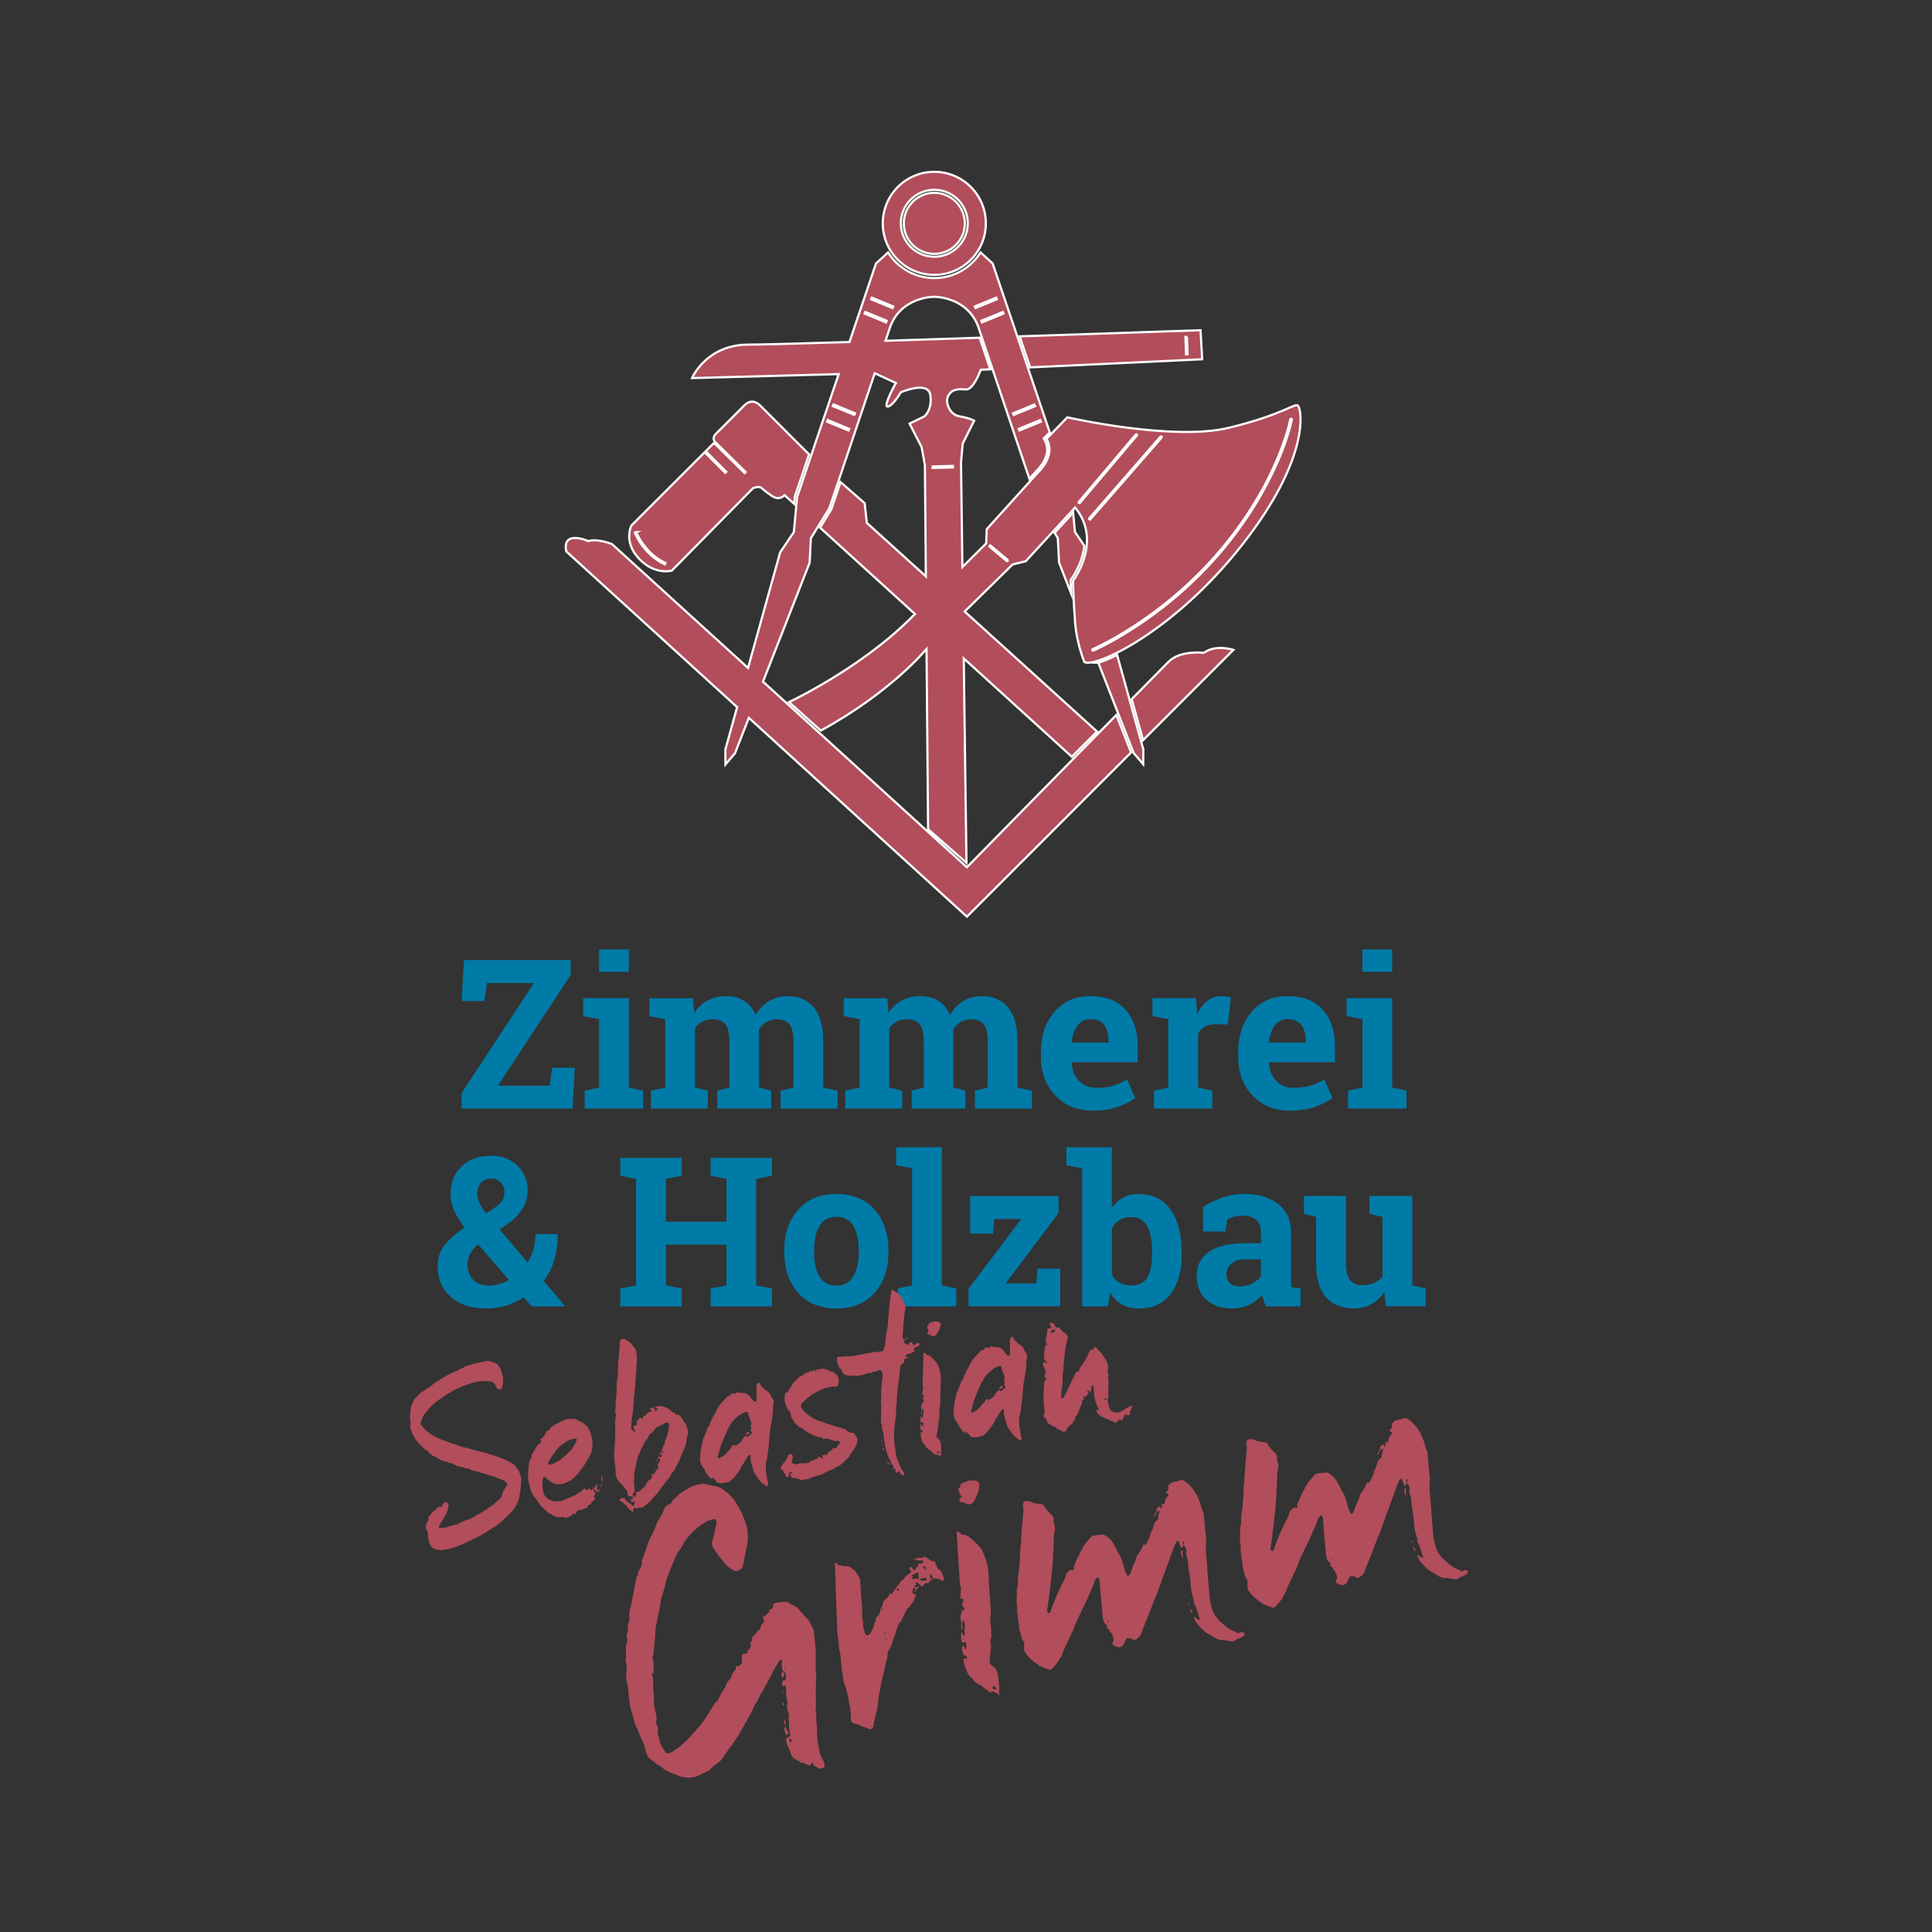 <?xml version="1.0" encoding="UTF-8"?>
<svg id="Ebene_1" data-name="Ebene 1" xmlns="http://www.w3.org/2000/svg" viewBox="0 0 283.46 283.46">
  <rect x="0" y="0" width="283.46" height="283.46" fill="#333333" stroke="none"/>
  <defs>
    <style>
      .cls-1, .cls-2 {
        fill: #b24d5b;
      }

      .cls-2 {
        stroke: #fff;
        stroke-miterlimit: 10;
        stroke-width: .32px;
      }

      .cls-3 {
        fill: #007ba8;
      }
    </style>
  </defs>
  <g>
    <circle class="cls-2" cx="137.08" cy="32.77" r="4.48"/>
    <path class="cls-2" d="M137.08,25.21c-4.17,0-7.56,3.38-7.56,7.56s3.38,7.56,7.56,7.56,7.56-3.38,7.56-7.56-3.38-7.56-7.56-7.56ZM137.08,37.67c-2.71,0-4.91-2.2-4.91-4.91s2.2-4.91,4.91-4.91,4.91,2.2,4.91,4.91-2.2,4.91-4.91,4.91Z"/>
    <g>
      <path class="cls-2" d="M176.65,95.78s-3.46-.43-5.19,1.3c-.44.44-2.53,2.56-5.42,5.5l1.67,6.02,13.25-13.25s-2.59-.86-4.32.43Z"/>
      <path class="cls-2" d="M190.45,59.54c-.48-.48-1.93,1.21-10.13,3.22-8.2,2.01-23.72-1.53-23.72-1.53l-3.06,3.14c1.45,2.49-1.21,4.91-1.21,4.91l-7.56,8.36-.08,2.09s-1.21,1.21-3.49,3.47l-.2-15.37.24-2.73,1.69-3.38s-.72-.4-2.17-.64c-1.45-.24-2.17-2.09-1.61-3.06s1.45-.96,2.57-.88c1.13.08,2.17-2.89,2.17-2.89l1.4-.07-1.56-4.63c-4.7.15-9.43.31-13.81.45l.68-2.03c1.61-4.42,6.35-4.42,6.35-4.42h.24s4.74,0,6.35,4.42l7.49,22.27,1.06-1.17h.01s.01-.02.01-.02c0,0,.64-.59,1.09-1.44.58-1.1.6-2.13.06-3.06l-.12-.21.17-.18.71-.72-8.38-24.78-1.77-1.62c-1.42,2.26-3.92,3.76-6.79,3.76s-5.37-1.51-6.79-3.76l-1.77,1.62-3.89,11.52c-7.42.23-13.13.38-14.82.38-6.19,0-8.28,4.91-8.28,4.91l21.52-.58-6.1,18.03-.48,5.15-2.01,2.98-4.71,16.95-19.97-18.18s-2.16-.86-3.46-.43c0,0-3.89-1.73-3.24,1.51l25.07,22.85-1.73,6.24.02,2.17,1.39-1.63,2.04-5.21,31.99,29.17,24.09-24.09-2.16-5.5c-8.8,8.95-21.93,22.34-21.93,22.34l-29.91-27.23,6.84-17.45.18-3.59,2.71-4.4,6.66-19.81,3.1,1.43s-1.93,3.46-1.21,3.46,1.93-2.09,1.93-2.09c0,0,4.02-1.77,4.34.4s-.88,3.14-.88,3.14l-2.17,1.05,1.77,3.46.48,2.65.14,16.3-8.66-7.85-.32-2.89-3.54-3.09-1.33,3.96v.03s-.03.03-.03.03l-1.64,2.67,13.93,12.67c-.31.31-.63.61-.95.93-7.4,7.24-17.54,11.99-17.54,11.99l4.67,4.18c10.29-5.63,15.36-11.82,15.36-11.82l.15-.15.23,26.45,5.63,4.92-.4-29.99,15.86,14.43,3.7-3.7-19.42-17.61,7.03-6.9,1.93-.48,7.24-7.88c4.1,4.99-.32,10.78-.32,10.78,0,0,.08,2.98.32,6.11.24,3.14,1.37,5.79,1.37,5.79,1.53.88,12.95-4.26,23.08-17.13,10.13-12.87,8.77-19.94,8.28-20.42ZM152.72,61.87l-3.14,1.29-.1-.24,3.14-1.29.1.24ZM151.77,59.35l.1.24-3.14,1.29-.1-.24,3.14-1.29ZM147.23,46.01l-3.14,1.29-.1-.24,3.14-1.29.1.24ZM146.16,43.67l.1.24-3.14,1.29-.1-.24,3.14-1.29ZM127.91,43.67l3.14,1.29-.1.24-3.14-1.29.1-.24ZM124.49,63.16l-3.14-1.29.1-.24,3.14,1.29-.1.24ZM125.34,60.87l-3.14-1.29.1-.24,3.14,1.29-.1.24ZM126.85,46.01l.1-.24,3.14,1.29-.1.24-3.14-1.29ZM136.84,68.66v-.22s2.97-.08,2.97-.08v.22s-2.97.08-2.97.08ZM147.84,82.29s-.05.04-.08.04c-.02,0-.05,0-.07-.03l-2.49-2.09s-.05-.11-.01-.15c.04-.05.11-.05.15-.01l2.49,2.09s.05.11.01.15ZM158.45,73.77s-.05.04-.08.04c-.02,0-.05,0-.07-.03-.05-.04-.05-.11-.01-.15l8.36-9.89s.11-.05.15-.01c.05.04.05.11.01.15l-8.36,9.89ZM159.9,76.22s-.05,0-.07-.03c-.05-.04-.05-.11-.01-.15l10.45-11.98s.11-.05.15-.01c.05.04.05.11.01.15l-10.45,11.98s-.05.04-.08.04ZM187.51,67.61c-1.43,3.35-4.13,8.47-8.83,13.88-8.52,9.79-18.19,13.93-18.29,13.97-.01,0-.03,0-.04,0-.04,0-.08-.02-.1-.07-.02-.05,0-.12.06-.14.1-.04,9.72-4.16,18.21-13.91,4.69-5.38,7.37-10.48,8.8-13.82,1.54-3.61,1.99-5.98,1.99-6,.01-.06.06-.1.13-.09.06.01.1.07.09.13,0,.02-.45,2.41-2,6.04Z"/>
      <path class="cls-2" d="M161.14,97.23l5.2,13.27,1.39,1.63.02-2.17-3.85-13.87c-1.05.52-1.98.91-2.76,1.14Z"/>
      <path class="cls-2" d="M158.8,81.57c.14-.5.24-.99.3-1.47l-1.39-2.06-.26-2.83-2.72,2.96.47.77.18,3.59,1.77,4.53c-.05-1.11-.07-1.84-.07-1.85v-.11s.07-.09.07-.09c.01-.01,1.08-1.44,1.65-3.43Z"/>
      <path class="cls-2" d="M176.38,52.71l-.24-4.26s-12.41.43-26.54.9l1.54,4.55,25.24-1.19ZM174.14,49.41l.1,2.57h-.22s-.1-2.56-.1-2.56h.22Z"/>
      <path class="cls-2" d="M98.54,83.75l11.94-12.12s.88-.4,1.29,0c.4.4,1.33,1.02,1.33,1.02,0,0,1.05.96,2.01,0l1.41,1.28.1-1.07v-.04s.02-.04.02-.04l2.07-6.13-.14-.12-7-7s-1.13-1.29-2.33-.08c-1.21,1.21-4.26,4.26-4.26,4.26,0,0-.54.54-.1,1.09l4.52,4.46-.15.15-4.49-4.43-1.22,1.22,3.02,3.02-.15.15-3.02-3.02-10.74,10.74s-1.25,2.37,1.09,4.86c2.33,2.49,4.82,1.77,4.82,1.77ZM93.34,78.08s1.23,3.11,4.29,4.52l-.09.2c-3.14-1.45-4.39-4.61-4.4-4.64l.2-.08Z"/>
    </g>
  </g>
  <g>
    <path class="cls-3" d="M83.73,140.86v2.18l-10.67,16.25h7.59l.36-2.63h3.32l-.33,5.99h-16.27v-2.27l10.62-16.15h-6.93l-.34,2.63h-3.34l.33-6h15.65Z"/>
    <path class="cls-3" d="M85.78,160.02l2.11-.45v-10.04l-2.33-.45v-2.63h6.7v13.12l2.09.45v2.62h-8.57v-2.62ZM92.26,142.58h-4.37v-3.28h4.37v3.28Z"/>
    <path class="cls-3" d="M95.28,149.09v-2.63h6.39l.18,2.14c.52-.78,1.17-1.38,1.95-1.8.78-.42,1.69-.64,2.72-.64s1.92.23,2.66.69,1.3,1.15,1.68,2.08c.5-.87,1.15-1.55,1.95-2.04.8-.49,1.74-.73,2.81-.73,1.6,0,2.86.55,3.78,1.65.92,1.1,1.38,2.78,1.38,5.04v6.73l2.11.45v2.62h-8.36v-2.62l1.88-.45v-6.75c0-1.23-.2-2.08-.6-2.56-.4-.48-.99-.72-1.78-.72-.62,0-1.15.14-1.61.41s-.82.66-1.08,1.14c0,.19,0,.35.01.49s.02.27.02.41v7.57l1.77.45v2.62h-7.89v-2.62l1.77-.45v-6.75c0-1.2-.2-2.04-.6-2.54-.4-.49-1-.74-1.8-.74-.59,0-1.11.11-1.55.34-.44.22-.81.54-1.1.95v8.74l1.88.45v2.62h-8.35v-2.62l2.11-.45v-10.04l-2.33-.45Z"/>
    <path class="cls-3" d="M123.79,149.09v-2.63h6.39l.18,2.14c.52-.78,1.17-1.38,1.95-1.8.78-.42,1.69-.64,2.72-.64s1.92.23,2.66.69,1.3,1.15,1.68,2.08c.5-.87,1.15-1.55,1.95-2.04.8-.49,1.74-.73,2.81-.73,1.6,0,2.86.55,3.78,1.65.92,1.1,1.38,2.78,1.38,5.04v6.73l2.11.45v2.62h-8.36v-2.62l1.88-.45v-6.75c0-1.23-.2-2.08-.6-2.56-.4-.48-.99-.72-1.78-.72-.62,0-1.15.14-1.61.41s-.82.66-1.08,1.14c0,.19,0,.35.01.49s.02.27.02.41v7.57l1.77.45v2.62h-7.89v-2.62l1.77-.45v-6.75c0-1.2-.2-2.04-.6-2.54-.4-.49-1-.74-1.8-.74-.59,0-1.11.11-1.55.34-.44.22-.81.54-1.1.95v8.74l1.88.45v2.62h-8.35v-2.62l2.11-.45v-10.04l-2.33-.45Z"/>
    <path class="cls-3" d="M160.41,162.96c-2.33,0-4.2-.75-5.6-2.25-1.4-1.5-2.09-3.4-2.09-5.7v-.6c0-2.4.66-4.38,1.98-5.94,1.32-1.56,3.09-2.33,5.32-2.32,2.18,0,3.88.66,5.09,1.98,1.21,1.32,1.81,3.1,1.81,5.34v2.38h-9.67l-.03.09c.08,1.07.44,1.95,1.07,2.63.63.69,1.49,1.03,2.58,1.03.97,0,1.77-.1,2.41-.29.64-.2,1.34-.5,2.09-.92l1.18,2.69c-.67.53-1.53.97-2.6,1.33s-2.25.54-3.55.54ZM160.02,149.52c-.81,0-1.45.31-1.92.93s-.76,1.43-.87,2.44l.04.08h5.36v-.39c0-.93-.22-1.67-.65-2.22-.43-.55-1.09-.83-1.97-.83Z"/>
    <path class="cls-3" d="M169.31,160.02l2.1-.45v-10.04l-2.32-.45v-2.63h6.39l.19,2.36c.38-.84.87-1.49,1.47-1.96.6-.47,1.29-.7,2.08-.7.23,0,.47.02.73.05.25.04.47.08.64.13l-.46,3.98-1.8-.04c-.64,0-1.17.12-1.59.37s-.74.6-.96,1.06v7.87l2.09.45v2.62h-8.56v-2.62Z"/>
    <path class="cls-3" d="M189.35,162.96c-2.33,0-4.2-.75-5.6-2.25-1.4-1.5-2.09-3.4-2.09-5.7v-.6c0-2.4.66-4.38,1.98-5.94,1.32-1.56,3.09-2.33,5.32-2.32,2.18,0,3.88.66,5.09,1.98,1.21,1.32,1.81,3.1,1.81,5.34v2.38h-9.67l-.03.09c.08,1.07.44,1.95,1.07,2.63.63.69,1.49,1.03,2.58,1.03.97,0,1.77-.1,2.41-.29.64-.2,1.34-.5,2.09-.92l1.18,2.69c-.67.53-1.53.97-2.6,1.33s-2.25.54-3.55.54ZM188.96,149.52c-.81,0-1.45.31-1.92.93s-.76,1.43-.87,2.44l.04.08h5.36v-.39c0-.93-.22-1.67-.65-2.22-.43-.55-1.09-.83-1.97-.83Z"/>
    <path class="cls-3" d="M197.79,160.02l2.11-.45v-10.04l-2.33-.45v-2.63h6.7v13.12l2.09.45v2.62h-8.57v-2.62ZM204.26,142.58h-4.37v-3.28h4.37v3.28Z"/>
    <path class="cls-3" d="M64.21,185.8c0-1.18.32-2.19.97-3.04.65-.85,1.64-1.74,2.96-2.67-.68-.92-1.18-1.76-1.52-2.51s-.5-1.53-.5-2.32c0-1.73.54-3.11,1.62-4.14,1.08-1.03,2.52-1.55,4.32-1.55,1.59,0,2.88.49,3.87,1.47.99.98,1.49,2.17,1.49,3.57,0,.98-.25,1.87-.73,2.68-.49.81-1.16,1.52-2,2.12l-1.39.99,4.13,4.82c.36-.6.64-1.25.84-1.95.2-.7.3-1.44.3-2.21h3.26c0,1.38-.17,2.64-.51,3.8-.34,1.16-.86,2.18-1.56,3.08l3.11,3.65-.03.08h-4.85l-1.15-1.33c-.85.55-1.72.96-2.62,1.23-.9.27-1.86.41-2.89.41-2.17,0-3.91-.57-5.19-1.71-1.29-1.14-1.93-2.63-1.93-4.47ZM71.56,188.62c.53,0,1.06-.07,1.59-.2.53-.13,1.04-.34,1.53-.61l-4.49-5.21-.28.19c-.51.48-.86.95-1.04,1.4-.18.45-.28.91-.28,1.37,0,.89.27,1.62.82,2.19.55.57,1.27.86,2.15.86ZM70.03,175.2c0,.43.11.87.32,1.32.21.45.54.96.96,1.5l1.29-.84c.56-.36.93-.73,1.13-1.11.19-.38.29-.79.29-1.24,0-.5-.18-.94-.55-1.33-.36-.39-.84-.58-1.43-.58-.65,0-1.15.22-1.5.65-.35.43-.52.98-.52,1.62Z"/>
    <path class="cls-3" d="M91.01,172.51v-2.63h9.02v2.63l-2.33.45v6.29h8.89v-6.29l-2.33-.45v-2.63h9.02v2.63l-2.33.45v15.64l2.33.45v2.62h-9.02v-2.62l2.33-.45v-5.99h-8.89v5.99l2.33.45v2.62h-9.02v-2.62l2.32-.45v-15.64l-2.32-.45Z"/>
    <path class="cls-3" d="M115.07,183.42c0-2.41.68-4.39,2.03-5.93,1.35-1.54,3.22-2.31,5.6-2.31s4.27.77,5.62,2.3c1.35,1.54,2.03,3.52,2.03,5.94v.31c0,2.43-.68,4.42-2.03,5.95-1.35,1.53-3.21,2.3-5.59,2.3s-4.28-.77-5.63-2.3c-1.35-1.53-2.03-3.51-2.03-5.95v-.31ZM119.44,183.73c0,1.48.26,2.66.78,3.55s1.36,1.34,2.51,1.34,1.95-.45,2.48-1.35c.52-.9.79-2.08.79-3.55v-.31c0-1.44-.26-2.61-.79-3.52-.53-.91-1.36-1.36-2.5-1.36s-1.97.45-2.48,1.36c-.52.91-.78,2.08-.78,3.52v.31Z"/>
    <path class="cls-3" d="M131.49,170.95v-2.63h6.7v20.28l2.11.45v2.62h-8.59v-2.62l2.11-.45v-17.19l-2.33-.45Z"/>
    <path class="cls-3" d="M147.52,188.31h4.52l.18-2.16h3.34v5.51h-13.45v-2.57l7.71-10.23h-3.97l-.16,2.14h-3.35v-5.52h12.96v2.5l-7.77,10.34Z"/>
    <path class="cls-3" d="M173.39,184.02c0,2.41-.54,4.34-1.62,5.79-1.08,1.45-2.63,2.17-4.67,2.17-.95,0-1.77-.2-2.47-.59-.7-.39-1.29-.97-1.77-1.71l-.31,1.99h-3.77v-20.26l-2.32-.45v-2.63h6.67v8.87c.47-.65,1.03-1.15,1.68-1.5.65-.35,1.4-.52,2.25-.52,2.05,0,3.62.78,4.7,2.33,1.08,1.55,1.62,3.62,1.62,6.2v.31ZM169.04,183.7c0-1.58-.23-2.83-.7-3.75s-1.25-1.38-2.37-1.38c-.68,0-1.25.14-1.72.43s-.84.69-1.11,1.22v6.84c.27.5.64.88,1.11,1.14.47.26,1.06.39,1.74.39,1.13,0,1.92-.4,2.36-1.19.45-.79.67-1.92.67-3.37v-.31Z"/>
    <path class="cls-3" d="M185.72,191.66c-.12-.27-.22-.55-.31-.83-.09-.29-.16-.57-.21-.86-.52.6-1.15,1.08-1.89,1.45s-1.59.55-2.55.55c-1.59,0-2.85-.43-3.78-1.29-.93-.86-1.4-2.04-1.4-3.52s.61-2.69,1.83-3.52,3-1.24,5.36-1.24h2.23v-1.59c0-.78-.22-1.38-.67-1.81-.45-.43-1.11-.64-1.99-.64-.5,0-.94.06-1.33.17-.39.12-.7.25-.94.41l-.28,1.74h-3.29l.02-3.59c.8-.54,1.71-.99,2.75-1.36,1.03-.37,2.16-.55,3.38-.55,2,0,3.63.49,4.89,1.47,1.25.98,1.88,2.38,1.88,4.2v6.69c0,.25,0,.48,0,.7s.02.43.05.63l1.33.18v2.62h-5.04ZM181.93,188.74c.66,0,1.26-.14,1.8-.43s.96-.64,1.26-1.07v-2.47h-2.23c-.93,0-1.63.22-2.11.65-.48.43-.72.96-.72,1.56,0,.55.18.98.53,1.29.35.31.85.46,1.47.46Z"/>
    <path class="cls-3" d="M203.09,189.61c-.52.76-1.16,1.34-1.92,1.75-.76.41-1.63.61-2.61.61-1.71,0-3.04-.55-4.01-1.64-.97-1.09-1.45-2.79-1.45-5.1v-6.69l-1.78-.45v-2.63h6.15v9.8c0,1.18.2,2.02.59,2.54.39.51.98.77,1.76.77.69,0,1.28-.11,1.79-.34s.92-.55,1.23-.97v-8.72l-1.92-.45v-2.63h6.29v13.12l1.96.45v2.62h-5.79l-.28-2.05Z"/>
  </g>
  <g>
    <path class="cls-1" d="M64.17,227.37c-.27-.03-.52-.17-.74-.32-.09-.06-.18-.16-.24-.26-.18-.39-.29-.78-.41-1.22,0-.04-.01-.07.02-.12.08-.2-.07-.4-.03-.6-.02-.11-.07-.18-.13-.28-.12-.24-.21-.53-.12-.85.03-.04.05-.12.08-.2-.02-.11.04-.2.14-.26.1-.05.16-.14.14-.29-.08-.21,0-.45.16-.6.25-.27.46-.58.77-.78.07-.01.13-.1.16-.14.08-.2.29-.28.47-.35.1-.06.23,0,.34-.02.07-.01.1-.06.12-.17,0,0-.04-.03-.01-.07.08-.17.25-.27.38-.41.07-.05.21-.08.3-.02.09.1.26.41.25.52-.11.63-.23,1.03-.58,1.59l-.7,1.15c-.06.09-.11.21-.17.33.01.07.07.18.14.16.27.03.52-.06.8,0l.15-.03c.27-.2.57-.22.86-.27.25-.08.49-.2.79-.22.04.03.15-.03.18-.07.1-.1.16-.18.3-.21.32-.13.64-.23.95-.4.18-.07.38,0,.51-.13.13-.14.32-.14.45-.24.23-.19.51-.32.76-.44.38-.22.76-.44,1.09-.69l.4-.3c.17-.11.38-.18.51-.32.42-.38.89-.73,1.27-1.14.09-.13.11-.21.13-.33,0-.23.11-.44.22-.65.08-.17.2-.34.33-.48.09-.13.14-.26.19-.42.02-.08.01-.15-.04-.22-.1-.13-.23-.22-.37-.35-.05-.07-.13-.09-.21-.11-.32-.09-.65-.22-.94-.36-.25-.11-.45-.18-.73-.25-.15-.01-.31-.06-.48-.14-.28-.1-.57-.2-.84-.23-.04-.03-.08-.02-.08-.02-.42-.23-.88-.26-1.28-.37-.23-.03-.44-.15-.62-.27-.12-.05-.21-.11-.34-.01-.16-.05-.28-.06-.41-.15-.28-.06-.54-.24-.87-.18-.22-.19-.49-.21-.71-.36-.13-.09-.26-.18-.41-.15-.15-.01-.23-.04-.36-.12-.04-.03-.12-.05-.2-.08-.71-.18-.79-.2-1.18-.43-.21-.11-.4-.34-.71-.36-.04,0-.12-.05-.17-.12-.19-.19-.47-.29-.59-.54,0-.04-.04-.03-.05-.07-.21-.11-.43-.26-.61-.42-.17-.12-.29-.36-.47-.48-.08-.02-.17-.08-.22-.19t-.05-.07c-.14-.16-.33-.36-.48-.56-.11-.17-.19-.42-.33-.58-.19-.23-.19-.61-.39-.88l-.07-.4c-.02-.11-.04-.22.02-.31.08-.2-.03-.37.01-.57-.13-.51-.03-.98,0-1.48.07-.66.15-.86.43-1.41.05-.16.14-.29.23-.38.17-.11.29-.28.42-.42.25-.27.51-.55.85-.72.21-.11.4-.3.61-.41.35-.18.64-.42.91-.66.16-.14.38-.22.54-.36.55-.33,1.05-.69,1.61-.94.21-.11.46-.2.66-.35.28-.13.6-.22.88-.39.27-.16.6-.26.87-.42.07-.05.13-.1.21-.11.59-.11,1.14-.43,1.77-.47.18-.03.32-.1.51-.13l.59-.11c.18-.03.41-.04.61.04l.48.14c.31.06.57.24.73.48.2.27.41.57.47.94l.04.22c.07.18.14.36.17.54.01.26.01.49.02.75,0,.23-.07.43-.15.64-.08.39-.22.46-.58.37-.08-.02-.16-.05-.17-.12-.11-.21-.18-.38-.3-.59-.02-.11-.11-.17-.19-.23-.14-.13-.34-.2-.53-.21-.81-.08-1.61-.09-2.36.16-.44.12-.83.26-1.22.38l-.64.23c-.17.11-.38.22-.6.26-.04,0-.1.06-.14.07-.44.27-.89.5-1.34.77-.75.48-1.45.98-2.11,1.56-.42.38-.8.83-1.14,1.27-.28.35-.47.77-.58,1.21-.11.25-.04.42.11.62.44.53.93.97,1.49,1.32.43.26.88.48,1.34.67.94.36,1.87.69,2.83.97.3.21.68.18,1.04.3.28.1.6.16.84.26.35.05.63.15.95.24.44.11.91.18,1.35.36.41.15.84.23,1.29.41.73.25,1.46.53,2.15.97.22.15.4.31.55.51,0,.04.06.1.06.14.36.32.48.79.64,1.25.04.22.08.44.05.67-.02.53-.06,1.11-.15,1.66-.02.12-.08.2-.06.31-.06.32-.07.66-.21.95-.13.33-.33.67-.5,1-.11.21-.27.39-.46.58-.51.51-1.06,1.03-1.58,1.54-.23.19-.5.39-.73.55-.68.43-1.36.89-2.08,1.29-.13.1-.24.16-.38.22-.95.44-1.88.95-2.83,1.35-.6.22-1.2.48-1.87.57-.19,0-.37.07-.55.1-.33.06-.6.03-.91-.02ZM68.13,215.31v-.04c-.05-.03-.08.01-.07.05h.07Z"/>
    <path class="cls-1" d="M83.44,222.58s-.02,0-.04,0c-.02,0-.03,0-.04-.02-.03.02-.05.04-.08.06-.08.06-.17.1-.27.08-.19-.02-.37-.15-.58-.11-.17.03-.35.07-.51.03-.29-.07-.57-.15-.83-.31-.19-.11-.37-.25-.58-.32-.04-.02-.08-.05-.12-.09-.04-.03-.09-.05-.11-.09-.19-.31-.58-.44-.77-.75-.03-.02-.06-.04-.08-.06-.02-.02-.04-.03-.05-.04-.02-.01-.04-.03-.04-.06h0c-.08-.08-.14-.18-.2-.27-.16-.25-.33-.49-.52-.72-.2-.24-.37-.53-.53-.8-.1-.17-.17-.35-.23-.54-.07-.21-.11-.43-.15-.65-.03-.15-.05-.29-.14-.42-.03-.04-.06-.09-.05-.14.05-.42-.15-.83-.01-1.25-.04-.35.06-.69.05-1.03,0-.1.04-.19.05-.29.02-.28.1-.53.25-.76.08-.12.15-.26.15-.41,0-.18.08-.33.17-.48.18-.29.4-.56.52-.89.11-.1.21-.2.27-.34.01-.03.08-.06.12-.07.18-.03.23-.17.28-.31.03-.07.02-.15-.04-.21-.07-.07-.04-.13,0-.19.05-.09.14-.14.23-.17.1-.03.16-.1.2-.18.14-.17.23-.37.32-.57.08-.17.18-.28.37-.33.13-.03.2-.14.25-.26.06-.15.14-.26.29-.32.23-.1.41-.3.64-.38.22-.08.39-.22.58-.33.06-.04.13-.09.2-.1.36-.02.64-.29.99-.31.35-.02.69-.03,1.04.05.13.03.23.09.34.14.23.09.4.29.66.33.06,0,.12.08.18.13.07.07.14.14.22.2.16.12.32.24.42.42.15.26.3.51.37.8.03.12.07.24.11.36.27.72.22,1.47.09,2.2-.07.39-.25.75-.46,1.1-.18.3-.36.6-.54.89-.09.15-.18.3-.29.43-.25.31-.51.61-.71.96-.05.08-.13.15-.2.22-.26.23-.52.46-.78.7-.13.12-.3.17-.45.26-.33.19-.67.31-1.05.37-.2.03-.39.06-.59.02-.12-.02-.25-.01-.36-.06-.18-.07-.36-.16-.52-.28-.16-.12-.31-.24-.5-.31-.06-.02-.11-.1-.14-.16-.07-.16-.22-.19-.36-.24-.06-.02-.15.03-.17.1-.03.12-.09.24-.1.36-.05.65-.02,1.29.15,1.92.06.22.19.41.35.56.47.46,1.04.67,1.7.62.37-.03.74-.1,1.08-.25.5-.22,1-.44,1.5-.66.02-.01.05-.02.07-.03.28-.28.7-.38.96-.7.06-.07.16-.11.24-.17.12-.07.22-.05.33.07.06.06.09.17.2.18,0-.04,0-.08,0-.12.01-.11.17-.22.26-.18.06.03.11.08.17.13.11.08.14.08.26,0,.03-.02.06-.04.09-.06h0c.04-.09.06-.13.05-.15,0-.02-.05-.05-.11-.09-.02-.01-.02-.03,0-.05.01-.02.04-.02.05-.01.06.04.1.07.12.1.05,0,.08.03.11.08.01,0,.03,0,.04,0,.1-.13.07-.28.07-.43,0,0,0-.02,0-.02,0-.02,0-.04-.01-.07,0-.02.01-.04.03-.04.02,0,.04.01.04.03,0,.03,0,.05.01.08.01,0,.02.02.03.03.04.06.05.13.1.18.02.02.05.03.08.04,0,0,0-.01.01-.02.01-.01.02-.02.02-.03-.01-.07-.03-.14-.04-.22,0-.03,0-.04.01-.06,0-.02,0-.03,0-.04,0-.02.01-.04.03-.04.02,0,.04.01.04.03,0,.02,0,.04,0,.06.01,0,.02.02.03.04.02.07.04.14.02.2,0,.04-.03.08-.07.13,0,0-.01,0-.02.01s-.01,0-.02,0c0,.08,0,.16,0,.23,0,.19.11.29.3.29.02,0,.03,0,.05,0,0-.01.02-.03.03-.04,0,0,.01-.02.02-.03-.03-.04-.05-.08-.08-.12h0s0-.01,0-.01c-.02.01-.04.01-.05,0-.01-.02,0-.04,0-.05.02-.02.07-.04.13-.01.02,0,.03.01.04.03.01,0,.02.02.03.03.06.07,0,.14-.04.21-.04.06-.08.1-.13.11-.01,0-.02,0-.04,0,0,0-.01,0-.02,0-.04.02-.08.03-.13.04-.04,0-.11,0-.14-.02-.12-.13-.27-.24-.35-.4-.02-.01-.04-.03-.07-.05,0,0,0-.02,0-.03h-.08s-.02.05-.03.08c.06.2.13.38.3.51.07.05.06.11,0,.2-.07.11-.13.21-.2.31-.05.08-.04.18.01.2.04.01.08,0,.13-.01.05,0,.09.02.08.08-.03.09-.09.18-.13.26-.06.12-.16.18-.28.22-.1.03-.16.1-.18.21-.03.15-.09.28-.28.29-.06,0-.14.06-.17.12-.07.1-.11.22-.17.33-.05.1-.13.12-.24.13-.19,0-.37.1-.55.17-.07.02-.12.08-.2.06-.29-.06-.45.16-.63.31-.02.08-.03.17-.05.26,0,.02,0,.03,0,.05,0,.02-.01.03-.03.03h-.01s-.03-.01-.03-.03c-.01,0-.03-.01-.05-.02-.16-.14-.17-.15-.3,0,0,.01.01.02.02.04l-.03-.02v-.02c-.1.16-.27.24-.43.34h0c-.05.08-.07.1-.12.11l-.03.06-.04-.04ZM79.56,220.92s-.03-.02-.05-.03l-.02.08s0,0,0,0l.06-.04ZM79.73,210.76s-.03,0-.03,0c-.01-.04,0-.03.04,0h0ZM79.73,210.76s.02,0,.03,0h0s0,.02,0,.02c0,0-.01-.02-.02-.02ZM81.28,214.7c.45-.21.88-.45,1.26-.79.11-.1.22-.21.34-.29.39-.27.65-.68,1.01-.98.04-.03.07-.08.09-.12.07-.25.26-.42.37-.64.1-.2.19-.4.28-.61.03-.06-.03-.16-.1-.17-.1-.02-.19-.03-.24-.04-.71.15-.99.28-1.53.68-.1.07-.2.15-.3.22-.3.19-.55.43-.76.71-.32.41-.61.84-.91,1.27-.16.22-.3.46-.37.72-.03.1.04.2.14.21.25,0,.49-.06.72-.16ZM82.45,217.36s-.05-.07-.08-.11c-.01.04-.04.09-.03.12,0,.04.05.08.08.11.01-.04.04-.09.04-.13ZM83.53,222.48s-.05-.04-.09-.02c-.02,0-.02.03-.03.05.07-.01.1-.02.12-.04ZM84.12,222.17s0,0-.01-.01l.05.03s-.03,0-.04-.01ZM86.21,218.72s.01.03.02.04c0,0,.03,0,.05,0,0-.03-.03-.05-.07-.04ZM88.14,218.17s-.02,0-.03,0c-.02-.01-.02-.04,0-.05h0s0-.02,0-.02c0,0,0-.01.01-.02.03-.04.05-.07.07-.11,0-.07-.02-.13-.02-.2,0,0,0-.02,0-.02,0,0,0-.02,0-.03,0-.02,0-.03,0-.05,0-.02,0-.04.03-.04.02,0,.04.01.04.03,0,.02,0,.03,0,.05,0,.03,0,.06.02.09.06.15-.02.26-.09.35h0s-.01.02-.02.02h0ZM88.26,217.36s-.02-.08,0-.12c0-.15-.03-.51-.05-.58,0,0,0-.02,0-.03,0,0-.02,0-.02,0-.02.01-.04,0-.05,0-.01-.02,0-.04,0-.05.03-.02.11-.06.21.05.02.02.02.05.02.07,0,0,0,.01,0,.02,0,.03,0,.06.01.08v.04s.02.05.02.07c0,.03.01.06.02.09.02.04.01.08,0,.11,0,.06,0,.12-.03.18-.02.04-.04.06-.06.06,0,0-.01.01-.02.02h0s-.03,0-.04-.02Z"/>
    <path class="cls-1" d="M92.85,221.81s-.1-.03-.14-.06c-.25-.2-.5-.41-.7-.66-.06-.08-.09-.18-.16-.25-.08-.08-.21-.1-.28-.22-.05-.08-.14-.13-.21-.2-.09-.09-.2-.13-.32-.17-.21-.08-.15-.21-.02-.34.09-.09.21-.14.34-.14.12,0,.26.02.33.14.1.18.24.31.38.45.03.04.07.1.11.1.28.04.39.29.56.45.05.05.08.04.2-.03.08-.06.17-.1.17-.22,0-.07.02-.15.02-.22.01-.11-.02-.17-.08-.17-.06,0-.09.03-.13.06-.13.1-.22.09-.29-.04-.04-.06-.06-.13-.08-.2-.02-.07.04-.15.11-.16.08,0,.14-.02.19-.09.06-.08.03-.22-.06-.25-.04-.02-.1-.05-.14-.04-.18.05-.33-.05-.49-.07-.11-.25-.08-.52-.16-.78-.21-.14-.35-.35-.48-.55-.13-.21-.29-.39-.48-.55-.32-.28-.57-.62-.64-1.06-.05-.34-.13-.68-.09-1.03.02-.14-.02-.3-.04-.44-.03-.22-.07-.44-.11-.66s0-.44-.04-.66c-.04-.21.02-.44.03-.66.01-.27,0-.54.02-.82.01-.27.05-.54.06-.81.02-.47,0-.94.04-1.41.03-.35.02-.7-.02-1.04-.05-.45.02-.89.14-1.32.03-.12.01-.24-.06-.36-.01-.02-.03-.04-.04-.06-.02-.07-.05-.14-.04-.22,0-.1.03-.19.04-.29.01-.12.06-.25.04-.37-.1-.6.12-1.18.09-1.78.09-.57.06-1.14.08-1.7,0-.23.02-.45.08-.66.09-.29.11-.58.07-.88-.03-.25-.02-.49.01-.74.03-.25.05-.49.05-.74,0-.22,0-.45.07-.66.07-.2,0-.4.03-.59.1-.59.08-1.19.12-1.78.01-.14.08-.23.18-.3.23-.17.54-.19.75,0,.22.2.52.29.71.53.17.22.34.43.51.64.13.15.19.35.27.53.05.49.13.98.08,1.48-.03.25-.06.49-.05.74.01.28-.02.54-.04.82-.04.47-.08.94-.1,1.41-.02.5-.09.99-.15,1.48-.03.32-.07.64-.09.96-.04.55-.07,1.09-.1,1.64-.01.17-.04.35-.06.52-.05.37-.22.72-.14,1.1-.1.34-.03.69-.1,1.03-.02.1.02.19.09.27.11.14.22.27.33.4.01.02.04.02.07.03.01-.04.04-.08.04-.12-.01-.2-.08-.38-.19-.55-.07-.11-.02-.22.13-.29.06-.03.14-.05.21-.06.16-.04.24-.12.18-.24-.04-.1-.04-.18,0-.28.02-.06,0-.13,0-.2l.28-.08c0-.06,0-.13.03-.19.03-.07.11-.11.18-.08.07.02.14.05.2.09.06.03.1.03.11-.02.07-.22.19-.39.44-.45.04,0,.08-.06.1-.1.13-.27.36-.39.64-.44.06-.01.13-.03.19-.05-.03-.11-.06-.22-.19-.28-.08-.04-.08-.14-.02-.17.11-.04.23-.09.34-.11.03,0,.09.04.12.07.05.05.1.1.18.13.02.01.04.02.05.03h0s.04.01.04.03c0,.02-.01.04-.03.04h-.03s-.02.04-.04.06c-.01.02-.03.04-.04.06,0,.04.03.05.1.04.07-.01.15-.02.22-.04.08-.01.13-.08.13-.15,0-.08-.03-.15-.09-.19-.06-.03-.14-.04-.21-.07-.02,0-.03-.02-.04-.02-.02,0-.04,0-.06.01-.02,0-.04-.01-.04-.03,0-.02,0-.04.03-.04h.04s.02-.03.03-.03c.31-.13.62-.15.95-.1.48.07.9.26,1.28.57.14.11.26.23.4.33.06.04.13.07.2.07.14.01.13.1.14.2,0,.09.08.13.16.09.09-.04.17-.08.27-.02.19.12.36.25.49.45.21.31.38.64.59.94.17.25.21.55.31.83.04.14.07.29.07.43,0,.12-.07.24-.1.35-.03.12-.07.24-.1.36-.01.05-.04.1-.04.14.05.78-.35,1.43-.61,2.12-.18.25-.21.55-.35.81-.06.11-.06.24-.13.35-.19.32-.34.66-.53.98-.05.08-.11.17-.14.26-.04.12-.1.24-.2.31-.17.13-.27.3-.34.48-.12.31-.32.55-.54.79-.09.09-.18.18-.24.28-.18.3-.39.58-.63.83-.05.05-.08.13-.12.19-.17.3-.38.57-.63.82-.27.28-.59.53-.77.9-.03.06-.09.11-.15.15-.24.14-.39.38-.66.48-.04.01-.06.07-.09.11-.19.24-.44.32-.73.26-.14-.02-.24,0-.34.09-.08.07-.08.06-.24,0-.07-.02-.14-.03-.21-.03-.04,0-.11.03-.12.07-.04.16-.16.31-.03.48.01.02,0,.05,0,.07-.02.06-.06.06-.12.03h0ZM92.1,219.52s.02-.01.04-.02c0,.04-.02.06-.05.06,0-.02,0-.04.01-.04ZM92.13,219.48h.01s.01.02.01.02c0,0-.02,0-.02.01,0,0,0-.02,0-.03ZM92.13,219.48s.01,0,.02,0h0s-.02,0-.02,0ZM92.71,210.3l-.04-.06s-.03.04-.03.06c0,.06.02.08.06.06.01,0,0-.04.01-.06ZM93.33,219.34c0-.1-.03-.19-.05-.29-.01-.09.02-.15.1-.14.14.02.24-.05.35-.09.09-.03.2,0,.25-.11.11-.23.31-.37.52-.51.13-.08.22-.19.27-.34.11-.34.29-.63.63-.78.06-.03.11-.1.15-.16.05-.1.09-.2.13-.3-.13-.06-.12-.13-.11-.17-.02-.05,0-.1.06-.1,0,0,.01,0,.02,0,.03-.02.06-.03.08-.03.02,0,.04,0,.06,0,.18-.06.3-.18.36-.38.04-.12.13-.2.21-.29.08-.09.15-.19.22-.28.06-.08.05-.13-.05-.25,0-.01-.02-.02-.04-.03-.02-.15.02-.28.11-.4.11-.15.23-.31.25-.51,0-.06-.02-.15-.07-.19-.05-.05-.12-.08-.19-.12v.02s-.03.04-.04.05c0,.02,0,.04,0,.05,0,.01,0,.03,0,.05-.02.07-.06.14-.11.21,0,0,0,.02,0,.03-.01.05-.05.1-.08.14-.01.02-.03.03-.04.05,0,0-.02.01-.02.01s-.02,0-.03,0c-.02-.01-.02-.04-.01-.05.01-.02.03-.04.04-.05.02-.03.04-.05.06-.08-.01-.12.05-.22.12-.31h0s-.01-.04,0-.05c.02-.02.03-.04.05-.07.02-.04.05-.1.12-.12.01,0,.03-.01.05-.02.07,0,.14.02.21.03.14.01.21-.06.2-.22,0-.07-.02-.13-.04-.19-.06.03-.11.07-.17.09h0s-.01.04-.03.05c-.02,0-.04,0-.04-.03,0,0,0-.02,0-.02,0,0,0-.01,0-.02,0-.01-.02-.03-.02-.05,0-.05,0-.1.02-.14.03-.07.08-.12.14-.17.02-.05.05-.09.09-.13.11-.33.2-.68.39-.99.05-.08.06-.19.08-.28.03-.12.04-.24.1-.36.24-.47.31-.99.45-1.49.07-.23.06-.49.08-.74,0-.07-.02-.14-.05-.21-.02-.07-.18-.18-.24-.15-.16.06-.34.03-.49.16-.13.11-.27.21-.45.24-.17.03-.27.21-.45.25-.15.03-.26.13-.34.27-.14.24-.33.44-.55.6-.21.14-.4.29-.43.57,0,.04-.04.09-.07.13-.15.2-.31.39-.46.58-.05.06-.12.12-.12.18,0,.19-.16.31-.2.47-.05.2-.24.31-.29.52-.05.19-.12.38-.19.56-.02.05-.04.1-.07.13-.18.22-.22.5-.28.76-.06.27-.11.54-.17.8-.07.29-.06.59-.17.88-.11.28-.05.59-.08.89-.04.47-.07.94.02,1.41.03.17.04.35.04.52,0,.1-.02.2-.09.28-.05.06-.1.11-.14.18-.09.13-.07.27.04.41.02.02.04.03.05.05.07.07.14.08.2.03.06-.04.13-.09.12-.17ZM93.35,208.29c.08-.08.09-.03.1.02l-.1-.02ZM93.45,208.35s0-.02,0-.03h.02s0,.02,0,.02h-.02s0,0,0,0ZM93.79,220.62l-.04.03.05.02v-.05ZM94.54,207.4s0-.04,0-.06c.01,0,.04,0,.04.01,0,.02,0,.04,0,.06-.01,0-.04,0-.04-.01ZM95.79,216.49s-.03-.02-.05-.03v.08s0,.01,0,.02c.03,0,.04-.03.04-.07ZM95.79,215.94s.02-.04.03-.05l.04.05s0,.05-.01.06c-.03.03-.06,0-.07-.06ZM96.16,215.43s0-.04,0-.06c.02,0,.04,0,.05,0,.01.02.02.04.02.06,0,.02-.02.04-.03.06-.01-.02-.04-.03-.04-.05ZM96.45,215.14s0-.04,0-.04c0-.01.02-.02.04-.02,0,.04,0,.06-.04.07h0ZM96.49,215.07s0-.01,0-.02c0,0,.01,0,.02.01h0s-.01,0-.02.01h0ZM97.28,213.09c.04-.07-.02-.14-.11-.13-.03,0-.06.01-.09.02,0,.01-.02.03-.02.05l.04.24c.11-.01.14-.1.19-.19Z"/>
    <path class="cls-1" d="M113.37,205.23c.12.14.15.31.15.49,0,.1,0,.2-.03.3-.08.32-.08.64-.09.96-.01.55-.1,1.08-.2,1.62-.11.61-.22,1.22-.27,1.84-.05.59-.1,1.18-.15,1.77-.01.17-.02.35-.07.52-.05.17-.07.34-.06.51,0,.21-.11.78-.2,1.09-.03.12-.07.24-.09.36-.02.1-.04.21-.01.3.08.27-.03.54.02.81.11.61.14,1.23.32,1.83.04.12,0,.24-.05.36-.03.07-.12.11-.18.07-.26-.19-.52-.38-.77-.58-.1-.08-.17-.18-.25-.28-.23-.32-.47-.64-.69-.97-.07-.1-.12-.22-.15-.33-.13-.4-.26-.8-.37-1.21-.09-.34-.16-.68-.1-1.03.01-.07-.02-.15-.09-.19-.05-.03-.16,0-.19.06-.21.34-.48.64-.65,1-.05.11-.14.2-.21.3-.07.1-.16.2-.2.31-.13.34-.32.64-.53.93,0,.01-.02.03-.04.05-.14.19-.3.38-.44.57-.15.2-.34.37-.53.52-.17.13-.35.29-.6.24-.22.13-.47.14-.72.15-.07,0-.13.05-.21.03-.17-.05-.34-.08-.5-.13-.04-.01-.1-.05-.11-.1-.08-.29-.38-.39-.53-.61-.01-.02-.09-.02-.13,0-.03.01-.05.04-.07.07.05.04.08.06.1.1.03.03.04.06.03.09,0,.01,0,.03,0,.05,0,.02-.01.04-.03.04h0s-.04-.01-.04-.03c0-.03,0-.05,0-.06,0-.01-.01-.02-.02-.03s-.01-.03-.01-.04c-.02-.02-.05-.04-.1-.08-.08,0-.15-.04-.19-.1-.24-.37-.57-.69-.73-1.12-.05-.14-.15-.25-.24-.37-.22-.28-.36-.6-.42-.94-.02-.07-.03-.15-.02-.22.05-.42.03-.84.09-1.26.06-.42.13-.83.27-1.23.03-.09.05-.19.06-.29.02-.22.05-.45.22-.61.05-.27.22-.49.28-.76.07-.28.2-.56.39-.79.04-.06.09-.12.12-.18.02-.04.02-.1.04-.14.05-.17.1-.33.17-.49.07-.16.18-.3.23-.46.07-.25.27-.41.38-.64.1-.23.18-.46.33-.67.17-.24.3-.52.5-.74.31-.36.65-.68.98-1.02.08-.08.18-.08.27-.06.06.01.1,0,.13-.05.03-.07.07-.13.1-.2.06-.09.15-.13.25-.13.07,0,.14.04.21.06.07.03.14.03.2-.03.06-.05.11-.1.18-.14.06-.04.13-.06.21-.04.14.05.28.08.42.12.11-.09.23-.01.35-.02.16,0,.29.02.42.1.1.07.21.13.32.19.11.07.2.15.26.27.12.25.33.43.51.63.05.05.13.08.2.1.03,0,.1-.03.12-.06.04-.06.06-.14.07-.21.02-.17.06-.35.03-.52-.07-.42.01-.84-.03-1.26-.02-.17.03-.35.09-.51.04-.11.13-.21.24-.27.02,0,.05,0,.06.01.04.06.09.12.12.18.08.13.15.26.22.39.26.11.35.4.61.53.36.18.63.48.77.86.07.17.18.29.29.43h0ZM103.72,211.15h-.04l.02.04.02-.04ZM110.22,208.66c-.17-.46-.41-.9-.48-1.4,0-.04-.13-.12-.18-.11-.1.01-.2,0-.29.04-.78.31-1.37.88-1.91,1.5-.15.37-.44.66-.59,1.03-.2.48-.44.94-.63,1.43-.17.44-.37.87-.49,1.32-.11.38-.2.77-.3,1.15-.01.05-.02.1-.03.15-.01.07.04.18.09.19.05,0,.1.02.14,0,.15-.08.29-.19.44-.27.24-.13.45-.31.62-.52.26-.33.61-.58.79-.98.02-.04.06-.08.1-.11s.08-.07.13-.08c.04,0,.09.04.13.06.06.04.13.1.2.05.22-.15.45-.31.66-.47.08-.06.16-.14.18-.23.06-.23.25-.37.36-.56.07-.12.19-.13.31-.17.03.03.05.07.08.09.11.09.16.09.24-.02.06-.08.11-.17.21-.19.17-.04.23-.17.3-.3.05-.09.04-.13-.08-.23-.07-.07-.14-.13-.07-.24.11-.18.12-.37,0-.56-.06-.1-.01-.18.04-.27.06-.08.06-.17.03-.28ZM107.38,212.87s-.01-.04-.02-.05c-.01,0-.03.01-.03.02,0,.02.01.04.02.05l.03-.02ZM107.88,212.38s-.04-.04-.05-.04c-.04.01-.07.04-.11.06.02.01.04.04.05.04.04-.01.07-.04.1-.06ZM108.29,211.23c-.01.05-.05.08-.1.07-.02,0-.04-.02-.06-.04.03-.02.07-.05.1-.07,0,0,.03.02.05.04ZM109.47,210.66s0,0,0,0l-.02-.02s.01-.01.02-.02v.04ZM109.47,210.63c0-.18,0-.36.16-.49.03-.03.08-.05.12-.05.07,0,.2.1.21.17,0,.02,0,.06-.02.07-.1.04-.22.01-.29.14-.04.07-.12.12-.18.17ZM109.92,209.57l.04-.02v.04s-.04-.02-.04-.02Z"/>
    <path class="cls-1" d="M117.37,217.13c-.05.02-.07-.04-.07-.1,0-.05.02-.07.03-.07,0,0-.02,0-.04,0-.1-.01-.2-.01-.29,0-.14.02-.23-.02-.32-.13-.07-.1-.17-.06-.26-.01-.09.05-.22.02-.26-.04-.09-.14-.12-.32-.25-.44-.02-.02-.01-.09,0-.13.01-.05.06-.04.12-.02.04.01.1,0,.14,0,.02,0,.04-.03.06-.04.03-.04.01-.07-.04-.11-.09-.05-.19-.06-.29-.04-.05,0-.15.1-.15.14,0,.15.01.29.01.44,0,.07-.05.1-.15.1-.07,0-.15,0-.22,0-.1,0-.15-.03-.13-.12.02-.13,0-.24-.1-.32-.09-.07-.21-.13-.17-.29,0-.03-.03-.08-.06-.11-.09-.08-.19-.15-.28-.24-.15-.14-.16-.26-.04-.44.09-.14.18-.29.28-.43.07-.1.19-.12.24-.25.06-.18.27-.27.32-.48.04-.19.21-.33.24-.53.02-.12.45-.16.52-.06.03.04.06.08.07.12.02.12.06.24.03.36-.07.26-.08.21-.15.47-.04.17.06.35.23.41.13-.04.23-.02.32.08.03.03.11.05.13.03.16-.12.36-.15.55-.2.1-.03.2-.01.29.03.04.01.37-.02.46-.03.05,0,.09,0,.14-.01.07.1.09.1.14.01,0-.01,0-.02.01-.04.09-.02.19-.03.28-.06.04-.01.1-.05.11-.08.04-.13.09-.21.25-.17.1.02.2-.01.28-.08.12-.11.26-.14.41-.16.14-.02.19-.12.24-.24.03-.1.14-.13.24-.13.05,0,.11.01.13.05.05.08.04.19.13.25.08-.05.17-.08.25-.13.06-.04.04-.07-.03-.1-.07-.02-.15-.03-.12-.13.02-.07.06-.14.14-.17.07-.02.14-.04.22-.04.15,0,.3.02.44.01.07,0,.08-.05.04-.1-.05-.06-.08-.14,0-.18.22-.11.34-.36.61-.41.06-.01.08-.11.1-.18.06-.16.09-.17.28-.13.05.01.09.04.14.04.05,0,.09-.03.13-.06.02-.01.03-.04.04-.06.17-.35.29-.39.54-.7.05-.05-.04-.1-.1-.12-.07-.02-.12-.07-.17-.13-.06-.08-.16-.1-.25-.02-.11.09-.22.1-.32,0-.03-.03-.08-.08-.12-.07-.23,0-.43-.1-.63-.17-.24-.08-.46-.14-.72-.09-.22.05-.38-.05-.5-.23-.04-.05-.07-.05-.13,0-.08.06-.2.09-.28.02-.19-.19-.47-.12-.67-.28-.17-.13-.39-.2-.59-.29-.07-.03-.16-.04-.2-.09-.1-.13-.26-.14-.38-.22-.06-.04-.12-.09-.17-.14-.11-.13-.22-.26-.42-.26-.11-.14-.26-.21-.43-.26-.09-.03-.16-.1-.22-.18-.05-.08-.11-.17-.19-.21-.13-.08-.22-.21-.28-.33-.11-.22-.25-.42-.39-.61-.01-.02-.04-.04-.04-.06.03-.24-.11-.57-.18-.77-.07-.23-.26-.24-.37-.46-.12-.21-.18-.45-.27-.67-.14-.34-.2-.7-.11-1.07-.03-.14.06-.27.04-.42-.04-.21.06-.27.31-.25.09,0,.13-.03.14-.12,0-.04,0-.08-.01-.13.02,0,.04,0,.05-.02.22-.32.54-.85.74-1.19.07-.12.15-.18.27-.23.04-.02.09-.05.11-.09.1-.27.35-.4.57-.56.08-.06.18-.09.27-.11.16-.03.27-.11.33-.26.02-.04.07-.08.11-.09.17-.05.33-.09.5-.13.1-.03.18-.09.23-.17.1-.14.2-.09.32-.03.14.07.15-.04.18-.12.03-.05.07-.07.13-.04.02.01.05.02.07.03.02.01.04.03.06.04.08.03.04.18.17.17,0-.07,0-.14.01-.21,0-.04.05-.11.07-.11.12,0,.24.02.36-.04.11-.06.24.03.35-.07.03-.03.09-.01.14-.01.27,0,.53.13.8.11.05.07,0,.19.13.22.14.03.29.08.43.1.19.02.33.1.45.22.04.03.08.06.12.09.25.19.37.45.43.74.06.29-.02.58-.02.87-.07.07-.13.14-.2.22-.07.08-.15.13-.26.1-.2-.06-.39-.06-.59-.02-.27.05-.54.1-.8.17-.26.07-.49.24-.76.3-.14.11-.33.13-.46.23-.16.12-.35.17-.52.28-.17.11-.34.19-.49.32-.23.19-.47.36-.69.56-.18.16-.31.38-.53.5-.02.01-.04.03-.05.05-.14.24-.23.48-.04.75.15.22.31.43.52.61.33.3.68.56,1.06.8.32.19.66.34,1.01.44.24.07.47.15.7.25.13.06.28.1.41.15.41.18.87.18,1.26.41.41.11.81.22,1.22.33.17.04.32.1.42.27.09.16.3.15.44.26.1.08.23.08.36.06.14-.02.25.05.32.15.16.21.29.45.44.67.02.04.03.09.03.14,0,.24-.02.49-.13.71-.12.24-.22.49-.35.72-.1.19-.25.36-.39.54-.11.13-.26.24-.24.43-.14.16-.21.38-.42.5-.13.07-.24.18-.33.29-.37.4-.78.74-1.32.92-.05.01-.1.04-.13.07-.16.22-.42.24-.64.34-.24.12-.49.23-.73.34-.2.09-.38.23-.58.32-.18.07-.38.1-.57.14-.05.01-.11.02-.14.05-.12.1-.26.13-.41.1-.1.07-.2.15-.33.16-.16.01-.27.11-.41.17-.11.05-.23.09-.36.06-.1-.03-.19,0-.28.06-.02.01-.05.03-.07.03-.23-.04-.43.02-.64.1ZM115.54,203.96s.02-.03.03-.05l.05.07-.08-.02ZM115.62,203.98s.03,0,.04.01c0,0,0,0,0,.02,0,0-.01,0-.02,0l-.02-.03ZM116.42,216.35l-.02.04h.05s-.03-.04-.03-.04ZM118.27,214.65s0-.01-.01-.02h.02s0,0,0,.02h-.01ZM118.28,214.63s0-.08.05-.09c.04,0,.07.02.08.07l-.13.02ZM118.41,214.62s0-.01,0-.02h.02s0,0,0,.01h-.01ZM123.41,211.83l-.03.02h.04s0-.02,0-.02Z"/>
    <path class="cls-1" d="M132.5,216.47c-.18-.04-.31-.14-.39-.31-.04-.09-.08-.18-.13-.26-.03-.05-.15-.06-.2-.02-.07.06-.13.12-.14.21-.06-.02-.13-.04-.19-.07-.09-.04-.1-.07-.08-.16.06-.25.05-.27-.17-.38-.03-.01-.06-.02-.09-.03,0,.01,0,.02-.01.03l-.03.03s0,.05,0,.07c0,.01,0,.02,0,.04,0,.01,0,.03,0,.04,0,0,0,.01,0,.02,0,.02-.01.04-.03.04-.02,0-.04,0-.04-.03,0,0,0-.02,0-.03,0-.01,0-.03,0-.03-.04-.07-.02-.13.05-.21,0,0,.02-.01.03,0-.01-.11-.02-.23-.05-.33-.02-.1-.07-.19-.16-.24-.12-.07-.16-.17-.14-.31,0-.06-.04-.14-.08-.2-.21-.28-.33-.61-.44-.94-.05-.16-.09-.33-.17-.49-.06-.1-.08-.23-.1-.35-.11-.76-.29-1.51-.34-2.28-.01-.17-.08-.34-.14-.5-.05-.14-.1-.28-.08-.43.01-.14.04-.29-.06-.43-.09-.12-.11-.29-.07-.43.09-.27-.03-.54.02-.81.05-.25.03-.49-.01-.74-.01-.07,0-.15,0-.22.07-.37.02-.74,0-1.1,0-.1-.04-.21-.01-.29.09-.29,0-.59.05-.89.02-.12.02-.25,0-.37-.03-.15-.04-.3.03-.44,0-.52.09-1.04.15-1.55.02-.17-.02-.35,0-.52.02-.27-.14-.41-.33-.54-.02-.01-.04-.02-.07-.03-.02,0-.06-.01-.07,0-.2.16-.45.2-.69.25-.2.04-.38.1-.54.22-.09.06-.19.04-.27-.03-.04-.03-.07-.07-.11-.1-.02.04-.05.08-.07.12,0,0-.01.02-.02.03,0,.01,0,.03,0,.04,0,.02-.02.03-.03.03h-.02s-.01,0-.02-.01h0c-.23,0-.42.15-.64.18-.2.02-.39.07-.58.11-.2.04-.39.05-.59,0-.15-.03-.29-.03-.44,0-.33.07-.64,0-.95-.11-.18-.06-.3-.18-.39-.33-.06-.11-.11-.22-.15-.34-.03-.1-.09-.18-.18-.23-.12-.06-.19-.15-.22-.28-.02-.12-.04-.25-.12-.35-.23-.28-.17-.61-.16-.93,0-.09.11-.19.2-.19.57,0,1.14-.09,1.71-.08.34,0,.69-.06,1.03-.14.27-.07.54-.1.8-.15.27-.05.53-.13.8-.16.27-.03.53-.13.8-.15.1,0,.2-.04.29-.03.17.02.34.09.49-.05.15-.02.29-.03.44-.05.14-.02.22-.11.26-.24.13-.4.26-.8.28-1.23.01-.27.05-.54.08-.81.02-.17.02-.35.07-.52.24-.79.19-1.62.3-2.43.03-.22.03-.45.05-.67.07-.94.19-1.88.33-2.81.01-.07.04-.14.06-.21.02-.07.13-.12.18-.08.17.1.32.22.49.32.36.2.62.48.79.86.08.18.19.34.29.52.08.15.16.31.22.47.07.16.1.34.06.51-.26,1.25-.27,2.52-.39,3.78-.02.2-.05.39-.01.59.02.08.1.16.21.18.02,0,.05,0,.07,0,0,0,.01,0,.02,0,.12-.12.14-.14.21-.16.06-.02.13-.03.2-.04h.01l.12-.02s.04,0,.04.03-.01.04-.03.04h-.08s-.02.03-.03.04c-.1.02-.19.04-.29.06-.02.02-.06.05-.11.11l-.04.04s-.02.01-.04.02h0s-.04.08-.05.13c-.08.2-.06.24.15.38.08.05.15.12.23.17.07.05.22.02.26-.06.1-.19.25-.29.46-.31.07,0,.11.04.1.14,0,.04-.01.07-.02.11h0c.06.03.09.06.11.1.02.01.04.02.05.04.07.04.13.07.2.01.08-.06.16-.12.24-.18.1-.08.22-.1.35-.11.09,0,.15.05.14.12-.03.15-.07.28-.21.38-.08.06-.14.13-.25.09-.07-.02-.15,0-.2.06-.06.08-.11.16-.17.24-.07.09-.07.1.03.15,0,.05,0,.09.01.14,0,.05,0,.1-.05.13-.19.09-.39.18-.58.27-.16.07-.32.05-.47-.01.01.12.01.24-.13.32-.06.03-.09.08-.09.15.13.02.25.1.39.1.04-.03.06-.08.09-.13h0s.03-.03.05-.02c.02.01.02.04.01.05h0c-.05.09-.1.18-.21.21-.05.04-.11.06-.17.06-.1,0-.2,0-.29.06-.05.04-.07.07-.03.12.11.15.01.29-.06.41-.05.08-.13.16-.22.2-.22.1-.27.28-.29.48-.03.32-.07.64-.1.96-.09,1.04-.29,2.06-.36,3.1-.02.2-.06.39-.02.59.02.1,0,.2-.02.3-.03.27-.08.53-.08.81,0,.27-.04.54-.03.81.02.24-.01.5-.06.74-.06.32-.1.63-.11.96,0,.32-.12.63-.09.96.03.32-.04.64-.04.96,0,.2.06.4.04.59-.02.3.05.58.09.88.02.15.08.29.08.44-.03.67.23,1.26.47,1.86.06.14.1.28.16.42.15.34.28.69.55.96.14.14.13.31.02.48-.03.05-.07.07-.12.06h0ZM129.35,211.59l-.03-.18s0-.05-.01-.07l-.03-.19s0-.04.03-.04.04,0,.04.03l.02.13v.04s.04.09.04.14c0,0,0,.02,0,.02l.02.11s0,.04-.03.04-.04-.01-.04-.03ZM129.53,212.25s-.02-.03-.02-.05h0s-.04,0-.04-.03l-.02-.14s-.02-.05-.02-.07c0-.02,0-.04,0-.05v-.04s0-.04.02-.04c.02,0,.04,0,.04.03v.04s.03.02.03.04c0,.04,0,.09.02.17v.05s0,.02,0,.02v.06s0,0,0,0ZM129.64,212.77c-.07-.04-.11-.1-.11-.17,0-.01,0-.02,0-.03-.02-.02-.04-.06-.03-.11,0-.02.02-.03.04-.03.02,0,.03.03.03.05h0s.05.02.06.04c.05.05.1.1.14.14-.03.05-.05.09-.08.12,0,.01-.05,0-.07,0ZM130.45,214.92s-.04-.01-.04-.03c-.01,0-.03-.02-.04-.03-.1-.08-.16-.19-.18-.32h0s0-.04,0-.06c0-.02.01-.04.03-.04.02,0,.04.01.04.03h0s.01.02.01.02c.07.1.14.2.2.3.01.02.01.04,0,.06h0s0,.02,0,.03c0,.02-.01.04-.03.04h0ZM131.63,216.12s0-.02,0-.03h.02s.02.04.04.05l-.05-.02ZM131.69,216.14h0s.03,0,.04.01c-.01,0-.03,0-.04-.01ZM133.81,197.23s0,0,0,0c0,0,0,.02,0,.04v-.04ZM134.01,196.17h.04l-.02.03-.02-.03ZM134.11,197.91s0,0,0,0v-.02s.02.02.02.03h-.02ZM134.13,197.92c.08.03.08.04.02.11l-.02-.11ZM134.14,198.05l.02-.02s0,.02,0,.03h-.02ZM134.18,196.9l.12-.03s0,.04,0,.04c-.02.01-.04.02-.06.02s-.04-.02-.06-.03Z"/>
    <path class="cls-1" d="M137.97,213.76s0-.03-.01-.04c0-.02-.01-.04-.01-.05h0c-.1-.13-.29-.08-.38-.23-.04-.07-.13-.03-.19,0-.07.03-.15.05-.21-.01-.19-.24-.46-.38-.66-.6-.05-.05-.11-.11-.18-.13-.2-.07-.3-.26-.45-.37-.14-.1-.09-.28-.22-.36-.17-.09-.24-.25-.31-.41-.06-.13-.09-.28-.13-.42-.09-.29-.17-.57-.15-.88,0-.07.05-.11.16-.11.02,0,.05,0,.07,0,.06.02.1,0,.11-.07,0-.04,0-.11-.03-.12-.29-.16-.29-.16-.32-.4-.02-.17-.08-.35.02-.51.02-.04.07-.06.1-.08,0,0,.04.03.05.05.02.04.04.09.05.14s.02.1.04.14c0,.02.03.04.06.05,0,0,.04-.01.04-.02.02-.2.04-.39.05-.59,0-.07-.03-.09-.15-.05-.15.04-.25-.02-.27-.15,0-.05-.01-.11-.01-.16,0-.02,0-.04,0-.06v-.02s0-.02,0-.03h0c0-.13.04-.26.05-.39,0-.01,0-.02,0-.03h0s0-.04,0-.06v-.02s0-.04.02-.04.04.01.04.03v.02s.02.02.03.04c.04.06.05.14.09.2.03.05.08.05.13.01.02-.02.04-.05.03-.06-.03-.09-.05-.18-.02-.29.08-.31.12-.63.05-.95-.01-.06-.06-.08-.1-.06-.02.01-.04.04-.04.05,0,.05,0,.11-.01.17v.07s.01.03,0,.03c-.04.04-.07.07-.08.11.04.09.07.18.04.28,0,0,0,.01-.01.02h0s0,.05-.03.06h0s-.04,0-.04-.03v-.02s-.01-.02-.01-.02c0,0,0,0,0-.01-.02-.05-.02-.1-.02-.15,0-.09,0-.18.07-.26-.02-.13-.04-.25-.06-.37-.02-.15-.01-.3.04-.44.04-.11.07-.24.11-.35,0-.02.01-.03.02-.04,0-.01,0-.03,0-.05,0-.02.02-.03.04-.03.02,0,.03.02.03.03.03,0,.05,0,.08-.01.07-.02.11-.11.08-.17-.02-.04-.03-.1-.06-.13-.11-.13-.15-.25-.03-.39.04-.05.06-.13.08-.2,0-.04-.01-.1-.03-.14-.02-.04-.07-.05-.13-.03-.05.02-.1,0-.1-.07,0-.12.06-.24.05-.36-.02-.18.1-.34.09-.51,0-.17-.05-.33-.07-.5,0-.1,0-.2,0-.29l.04-1.48c.03-.97.06-1.93.09-2.9,0-.02.02-.06.04-.06.04,0,.1-.02.13,0,.06.04.11.1.15.16.06.08.13.16.24.16.24,0,.43.13.58.29.33.34.66.67.91,1.07.05.08.1.17.13.26.08.26.17.52.23.78.11.43.15.88.13,1.33-.04.82-.07,1.64-.07,2.46,0,.27-.03.54-.02.82,0,.2,0,.4-.05.59-.04.17-.1.34-.08.51.02.18-.01.35,0,.51.03.28-.04.54-.03.82,0,.1-.02.2-.06.29-.07.19-.1.38-.07.58.02.12,0,.25-.03.37-.07.39-.14.78-.22,1.17-.02.11,0,.19.08.27.05.06.09.12.15.16.32.22.4.57.42.92.04.52.06,1.04-.05,1.56h0s.01.05,0,.07c0,.02,0,.05.01.08,0,.02,0,.03.01.05,0,.02-.01.04-.03.04s-.04-.01-.04-.03ZM135.35,208.32s-.03-.03-.04-.03c-.06,0-.08.02-.06.05,0,.01.04.01.06.01.02,0,.03-.02.05-.03ZM136.81,196.02c-.09-.04-.19-.06-.27-.12-.11-.08-.22-.1-.34-.12-.18-.02-.22-.17-.09-.32.04-.05.1-.09.15-.13-.04-.19-.12-.37-.19-.55-.03-.06-.02-.14-.01-.22,0-.08.07-.13.14-.16.07-.04.11-.08.09-.17-.02-.05.01-.09.06-.12.19-.11.43-.1.63-.22.07-.04.19,0,.29,0,.12,0,.25,0,.37.01.22.02.41.26.37.48-.06.32-.14.63-.31.91-.09.15-.18.3-.25.45-.06.12-.16.18-.27.24-.11.07-.23.08-.36.04ZM136.28,195.34s.01.03.02.04c0,0,.03,0,.04,0,0-.03-.02-.04-.06-.04ZM137.8,213.15s0-.04-.01-.07c-.04-.17-.11-.2-.25-.1-.09.07-.1.11-.02.16.06.04.12.08.18.12.02.01.05.02.07.02l.03-.15Z"/>
    <path class="cls-1" d="M150.54,198.5c.12.14.15.31.15.49,0,.1,0,.2-.03.3-.08.32-.08.64-.09.96-.01.55-.1,1.08-.2,1.62-.11.61-.22,1.22-.27,1.84-.04.59-.1,1.18-.15,1.77-.01.17-.02.35-.07.52-.05.17-.07.34-.06.51,0,.21-.11.78-.2,1.09-.03.12-.07.24-.09.36-.02.1-.04.21-.01.3.08.27-.03.54.02.81.11.61.14,1.23.32,1.83.04.12,0,.24-.05.36-.03.07-.12.11-.18.07-.26-.19-.52-.38-.77-.58-.1-.08-.17-.18-.25-.28-.23-.32-.47-.64-.69-.97-.07-.1-.12-.22-.15-.33-.13-.4-.26-.8-.37-1.21-.09-.34-.16-.68-.1-1.03.01-.07-.02-.15-.09-.19-.05-.03-.15,0-.19.06-.21.34-.48.64-.64,1-.05.11-.14.2-.21.3-.07.1-.16.2-.2.31-.13.34-.32.64-.53.93,0,.01-.02.03-.04.05-.14.19-.3.38-.44.57-.15.2-.34.37-.53.52-.17.13-.35.29-.6.24-.22.13-.47.14-.72.15-.07,0-.13.05-.21.03-.17-.05-.33-.08-.5-.13-.04-.01-.1-.05-.11-.1-.08-.29-.38-.39-.53-.61-.02-.02-.09-.02-.13,0-.03.01-.05.04-.06.07.05.04.08.06.1.1.03.03.04.06.03.09,0,.01,0,.03,0,.05,0,.02-.01.04-.03.04h0s-.04-.01-.04-.03c0-.02,0-.04,0-.06,0-.01-.01-.02-.02-.03,0-.01-.01-.03-.01-.04-.02-.02-.05-.04-.1-.08-.08,0-.15-.04-.19-.1-.24-.37-.57-.69-.73-1.12-.05-.14-.15-.25-.24-.37-.22-.28-.35-.6-.42-.94-.01-.07-.03-.15-.02-.22.05-.42.03-.84.09-1.26.06-.42.13-.83.27-1.23.03-.09.05-.19.06-.29.02-.22.05-.45.22-.61.05-.27.22-.49.28-.76.07-.28.2-.56.39-.79.04-.06.09-.12.12-.18.02-.04.02-.1.04-.14.05-.17.1-.33.17-.49.07-.16.18-.3.23-.46.07-.25.28-.41.38-.64.1-.23.18-.46.33-.67.17-.25.3-.52.5-.74.31-.36.65-.68.98-1.02.08-.08.18-.08.27-.06.06.01.1,0,.13-.05.03-.07.07-.13.11-.2.06-.09.15-.13.25-.13.07,0,.14.04.21.06.08.03.14.03.2-.03.06-.05.11-.1.17-.14.06-.04.13-.06.21-.04.14.05.28.08.42.12.11-.09.23-.01.35-.02.16,0,.3.02.42.1.1.07.21.13.32.19.11.07.2.15.26.27.12.25.33.43.51.63.04.05.13.08.19.1.04,0,.1-.03.12-.06.04-.06.06-.14.07-.21.02-.17.06-.35.03-.52-.07-.42.01-.84-.03-1.26-.02-.17.03-.35.09-.51.04-.11.12-.21.24-.27.02,0,.05,0,.06.01.04.06.09.12.12.18.08.13.15.26.22.39.26.11.35.4.61.53.36.18.63.48.77.86.07.17.18.29.29.43h0ZM140.89,204.42h-.04l.02.04.02-.04ZM147.39,201.93c-.16-.46-.41-.9-.48-1.4,0-.04-.13-.12-.18-.11-.1.01-.2,0-.29.04-.78.31-1.37.88-1.91,1.5-.15.37-.44.66-.59,1.03-.2.48-.44.94-.63,1.43-.17.44-.37.87-.49,1.32-.11.38-.2.77-.3,1.15-.01.05-.02.1-.03.15-.01.07.04.18.09.19.05,0,.1.02.14,0,.15-.08.29-.19.44-.27.24-.13.45-.31.62-.52.26-.33.61-.58.79-.98.02-.04.07-.07.1-.11.04-.03.08-.07.13-.08.04,0,.09.03.13.06.06.04.13.1.2.05.22-.15.45-.31.66-.47.08-.06.16-.14.18-.23.06-.23.25-.37.36-.56.07-.12.19-.13.31-.17.03.03.05.07.09.09.11.09.16.09.24-.02.06-.08.11-.17.21-.19.17-.04.23-.17.3-.3.05-.09.04-.13-.08-.23-.08-.07-.14-.13-.08-.24.11-.18.12-.37,0-.56-.06-.1-.01-.18.04-.27.05-.08.06-.17.03-.28ZM144.55,206.14s-.01-.04-.02-.05c0,0-.03.01-.03.02,0,.02.01.04.02.05l.03-.02ZM145.05,205.65s-.04-.04-.05-.04c-.04.01-.07.04-.11.06.02.01.04.04.05.04.04-.01.07-.04.11-.06ZM145.46,204.49c-.01.05-.05.07-.1.07-.02,0-.04-.02-.06-.04.04-.02.07-.05.1-.07.01,0,.03.02.05.04ZM146.64,203.93s0,0,0,0l-.02-.02s.02-.01.02-.02v.04ZM146.82,203.72c-.04.07-.12.12-.18.17,0-.18,0-.36.16-.49.03-.03.08-.05.12-.05.07,0,.2.1.21.17,0,.02,0,.06-.01.07-.1.04-.22.01-.29.14h0ZM147.09,202.84l.04-.02v.04s-.04-.02-.04-.02Z"/>
    <path class="cls-1" d="M166.16,206.2h0l-.06.24-.03.04s0-.04,0-.05c-.14.21-.05.51-.27.69v-.05s-.02.04-.02.04c.04.38.01.45-.26.59,0-.02,0-.03.02-.04-.04-.02-.08-.06-.13-.07-.33-.09-.43-.06-.49.22-.05.2-.11.38-.26.51-.09.08-.18.04-.27-.03l-.04-.03.02.05c-.28.01-.43.21-.58.4-.08.1-.21.08-.26.02-.22-.27-.57-.23-.82-.4h.05s-.04-.02-.04-.02c-.26-.1-.51-.19-.76-.3-.42-.18-.77-.46-1.03-.84-.08-.12-.07-.24-.04-.36l-.05.02.03-.03s.02.01.02.01h-.02c.06.02.12.07.19.09.04.01.11,0,.14-.02.03-.02.04-.1.02-.13-.35-.57-.66-1.54-.69-2.14-.02-.42-.08-.85-.12-1.27,0-.04-.05-.1-.08-.11-.09-.02-.13.05-.15.13-.03.12-.08.25-.06.37.07.37-.19.46-.43.58-.07.15-.14.31-.23.46-.03.06-.11.15-.15.15-.34-.07-.41.03-.24.34.04.07-.06.1-.13.13-.2.07-.26.21-.16.41-.2.5-.45.98-.59,1.49-.08.29-.4.4-.42.69-.02.3-.21.5-.37.71-.03.04-.03.1-.06.14-.14.25-.46.27-.6.53-.12.22-.28.41-.43.61-.09.12-.23.13-.34.08-.34-.16-.68-.33-1.01-.5-.02-.25-.25-.2-.39-.26-.28-.12-.53-.28-.77-.47-.16-.13-.22-.26-.25-.44-.01-.07.07-.15-.04-.19-.52-.19-.38-.57-.29-.94,0-.02.02-.05.03-.07,0,.05-.01.1-.01.15,0,.02,0,.05,0,.07,0,.02.05.03.05.03.04-.03.03-.07-.01-.11-.03-.03-.02-.08-.03-.13,0-.05.03-.1.02-.15-.21-1.57-.22-1.68-.09-3.79.04-.59.03-.59.31-.91.1-.11.05-.18-.07-.22-.19-.07-.22-.13-.15-.38.09-.34.3-.77-.14-1.08.11-.21-.08-.35-.11-.52-.04-.23.13-.34.36-.24.09.04.17.1.26.14.01,0,.02-.02.03-.02h-.05c0-.22-.2-.3-.32-.45-.19-.23-.22-.47-.05-.72-.03-.07-.08-.14-.07-.2.07-.47.08-.96.31-1.39-.04-.44-.11-.86.07-1.3.09-.21.04-.48.08-.72.03-.21.09-.39.37-.33.04,0,.1-.09.15-.14h0s0,.01,0,.01v-.06s0,.03.02.04c.04-.05.08-.1.13-.14h-.16c.07-.21-.33-.39-.08-.53.17-.1.43.06.61.2.05.04.09.12.11.19.07.24.23.32.46.3.14-.02.26.05.32.17.17.33.49.49.76.71.26.21.4.47.28.85-.39,1.26-.39,2.58-.59,3.87.1.43-.06.84-.1,1.25-.04.42,0,.85-.02,1.28-.02.37-.1.74-.15,1.11-.04.32-.07.65-.09.97,0,.04.04.09.07.12.07.05.15.05.21,0,.18-.18.3-.4.41-.63.46-.98.94-1.96,1.42-2.93.08-.16.11-.42.42-.29.05.02.11-.02.1-.08-.04-.28.28-.45.23-.72.06.06.13.03.18-.05.08-.12.15-.24.23-.36h-.01s-.01.01-.02.02h.02c.28-.53.61-1.03.83-1.57.1-.26.16-.45.46-.46.18,0,.23-.15.32-.27.12-.15.24-.14.37,0,.09.1.17.21.25.32,0,0,0,.02.01.04.45.33.72.8,1.01,1.26.24.37.4.74.42,1.17,0,.13.02.24-.03.36-.08.18-.11.37.03.57.12.18-.05.39-.03.57.02.19.09.37.09.58,0,.81-.1,1.62-.01,2.42,0,.08-.04.14-.12.17-.05.51.17.97.3,1.45.1.36.66.61,1.04.58.5-.04.9-.32,1.28-.58.32-.22.65-.37,1.01-.46h0s0,0,0,0ZM153.35,199.03c-.02-.06-.06-.12-.09-.18,0,.07,0,.14.01.2,0,.03.05.06.08.09,0-.04.02-.08,0-.11ZM153.74,197.21s-.06-.08-.09-.08c-.07,0-.12.04-.15.11.06.05.13.06.2.02.02-.01.04-.05.04-.05ZM154.12,194.63l.02.08s-.02-.03-.02-.05c0,0,0-.02,0-.03ZM154.13,194.6s0,.02-.01.03c0-.01,0-.02,0-.03,0,0,.01,0,.02,0h-.01s.01,0,.01,0ZM154.22,195.62s.09,0,.12-.03c.07-.05.07-.19.2-.16.08.05.16.15.21-.02.02-.07.02-.15.04-.22.04-.19,0-.23-.16-.11-.14.1-.31-.03-.37.07-.07.11-.05.28-.07.42,0,.02.02.05.03.05ZM154.55,194.82s.04-.04.04-.05c0-.02-.03-.03-.05-.04-.06.04-.06.08.01.1ZM157.69,202.52s-.07.01-.11.02c0,0,0,.03,0,.05l.11-.02v-.05ZM158.45,200.42l.03-.02s.01.04-.03.02ZM158.49,200.39s0,.02,0,.04c0,0-.02-.01-.02-.03h0s0,0-.01-.01h0s.03,0,.03,0ZM158.88,200.03s-.07.05-.1.04c-.06-.02-.04-.05.04-.03.02,0,.04,0,.06,0ZM158.78,205.81h0s0-.02,0-.02v.02s0-.02,0-.02l.02.04-.02-.03ZM158.99,200.46s.04,0,.05,0c0,0,0-.03,0-.04h-.05s-.01.03,0,.04ZM159.14,204.63l-.02-.04-.02.04h.04ZM159.46,199.58s-.04,0-.05.01c0,.02-.01.04,0,.05.03.05.06.04.07-.02,0-.01-.02-.03-.02-.05ZM159.74,204c-.06-.02-.15,0-.2.04-.08.06,0,.13.05.18.04.03.08.06.11.09.02-.04.05-.07.06-.12.02-.06.09-.15-.02-.19ZM161.15,198.08v-.02s0,0,0,.02ZM161.15,198.08h.01s0,.01-.01,0ZM162.32,205.34c.06-.04.12-.08.18-.12-.07,0-.15,0-.21-.02-.1-.03-.19-.09-.24.06,0,.02,0,.05.01.07.08.11.17.07.26.01ZM164.18,208.62l.02.04h-.04s.02-.04.02-.04ZM165.48,207.74l-.08.08c-.02-.09.03-.08.08-.08ZM165.5,207.72s.01,0,.02-.01c0,0,0,.01,0,.02h-.02s.02,0,.02,0c-.01,0-.03.01-.05.01l.03-.03ZM165.56,207.66s-.03-.07-.04-.11l.04.11h0ZM166.1,206.45s-.02-.01-.02-.01h.02ZM166.18,206.17l-.03.03s-.03-.05.03-.03Z"/>
  </g>
  <g>
    <path class="cls-1" d="M119.4,239.42c.1,1.02.26,2.03.3,3.06.02.74-.03,1.43-.03,2.11,0,.68.14,1.38.07,2.01-.05.69-.05,1.37-.05,2.05.02.73.07,1.59-.03,2.35.1.34.13.7.1,1.02-.04.32.06.66.08.96.04.6.02,1.17.06,1.77.04.6.16,1.25.28,1.9.05.42.18.88.42,1.3.23.37.38.7.38,1.13.02.06,0,.19-.07.2-.16.11-.39.17-.56.22-.13-.02-.26-.05-.33-.09-.16-.14-.31-.22-.51-.29-.19-.01-.11-.16-.14-.27-.02-.06-.03-.11-.11-.15-.13-.03-.19-.01-.23.06-.06.02-.04.07-.04.07-.08.15-.12.22-.26.19-.41-.13-.72-.36-1.11-.43-.11.03-.2-.07-.35-.15-.23-.18-.51-.29-.8-.45-.16-.14-.27-.3-.37-.45-.17-.63-.45-1.17-.68-1.78-.05-.17-.08-.29-.07-.47-.05-.17.04-.32.21-.37.04-.07.23-.06.27-.14.06-.02.08-.15.13-.22,0,0,.04-.07-.03-.11-.21-.75-.13-1.57-.22-2.34.01-.19.06-.45,0-.68-.16-.57-.36-1.07-.14-1.63l-.06-.23c-.17-.82-.2-.93-.18-1.74-.03-.11,0-.24-.04-.36-.05-.17-.12-.21-.28-.11l-.11.03c-.07-.04-.15-.08-.16-.14-.02-.3.04-.51.17-.72.19,0,.32.04.38-.17.08-.39.04-.75-.17-1.06-.07-.04-.13-.03-.2-.07-.05-.17-.21-.31-.2-.5-.04-.36-.02-.73.01-1.05-.02-.06-.1-.15-.12-.21l-.11.03c-.46.56-.73,1.13-1.07,1.72-.6,1.16-1.15,2.29-1.84,3.35-.08.15-.15.35-.23.5-.15.35-.27.57-.5.88-.18.24-.29.51-.4.79-.12.46-.4.79-.6,1.16-.4.79-.87,1.54-1.28,2.27-.37.66-.78,1.2-1.16,1.81-.46.56-.85,1.16-1.24,1.76-.12.22-.26.38-.4.54-.61.48-1.23.9-1.75,1.47-.06.02-.1.09-.15.1-.67.25-1.18.64-1.87.83-.86.24-1.68.16-2.51-.17-.31-.22-.67-.18-1.03-.39-.29-.16-.63-.26-.94-.48-.38-.26-.72-.6-1.14-.79-.34-.34-.78-.58-1.1-.86-.25-.24-.39-.51-.48-.85l-.33-1.2c-.17-.39-.34-.77-.49-1.1-.26-.48-.29-1.03-.64-1.42-.1-.34-.27-.73-.38-1.13-.07-.48-.2-.93-.38-1.38-.16-.57-.24-1.1-.29-1.71-.05-.6-.15-1.19-.19-1.8-.05-.42-.22-.8-.24-1.29-.04-.36.04-.75.06-1.13.02-.38.04-.75-.06-1.1-.17-.38.04-.75-.02-1.17-.05-.17.04-.32,0-.43-.07-.47-.04-.79.1-1.2.11-.28.1-.52.02-.81-.05-.17-.02-.3-.01-.49.07-.2.19-.42.18-.67,0-.19-.1-.34-.03-.55.05-.26.16-.54.21-.8.05-.26-.01-.49-.02-.73.08-.39.04-.75.17-1.16.16-.29.14-.6.23-.93.04-.32.18-.67.2-1.04.04-.32.13-.65.2-1.04l.15-.78c.04-.32.07-.64.31-.89.04-.07.08-.15.07-.2-.08-.29.05-.5.18-.67.14-.16.25-.44.31-.64.04-.07.07-.2.09-.33-.05-.17-.08-.28,0-.43.27-.82.61-1.59.82-2.39.15-.35.28-.76.45-1.05.37-.66.69-1.3.87-1.97.11-.28.23-.5.41-.73.21-.37.49-.69.6-1.16.13-.41.4-.79.86-.92.17-.05.26-.19.34-.34.12-.22.25-.44.52-.58.15-.11.26-.19.34-.34.59-.53,1.29-.91,1.98-1.29.48-.26,1.07-.36,1.6-.45.13.02.24,0,.38.02.46.12.99.22,1.51.32.45.06.87.25,1.27.57.46.3.87.68,1.23,1.08.25.24.46.55.61.88.21.31.41.57.56.89.41.81.76,1.64,1.02,2.55.18.88.2,2.04,0,2.9-.16.54-.2,1.04-.32,1.51-.06.45-.19.86-.26,1.31-.04.32-.23.49-.5.63-.2.18-.5.2-.78.09-.44-.25-.88-.5-1.23-.89-.73-.85-1.4-1.71-1.97-2.66-.05-.17-.08-.29-.07-.47.01-.19.08-.39.14-.6.24-.69.28-1.44.51-2.18.07-.2.02-.38-.03-.55-.03-.11-.19-.25-.25-.24-.59.1-1.09.3-1.56.62-1.21.77-2.22,1.79-2.99,2.99-.12.22-.23.5-.41.73-.63.85-1.03,1.83-1.42,2.87l-.65,1.66c.02.06-.03.13-.07.2-.09,1.01-.58,1.89-.75,2.86-.1.52-.15,1.03-.26,1.49-.12.46-.19.86-.25,1.31-.21.8-.31,1.57-.34,2.32-.02.81-.12,1.57-.21,2.34-.05.26.03.55-.15.78-.04.07-.07.2-.05.26.31.66.14,1.38.21,2.1.02.06-.02.13-.15.11-.06.02-.11.03-.16.1,0,.24.24.43.19.69-.01.19.05.42.04.6-.01.62-.02,1.24.09,1.89.03.11.02.3,0,.43,0,.68.06,1.34.26,2.03.08.29.1.59.14.95.02.06.05.17-.01.19-.17.29-.1.52.09.78.12.21.13.46.13.7-.07.2-.08.39-.03.56l.41,1.49c.02.06.03.11.03.11.23.37.45.74.73,1.09.05.17.24.18.41.13.17-.05.4-.11.56-.21.84-.54,1.64-1.2,2.36-1.95.56-.65,1.18-1.31,1.74-1.96.32-.4.64-.8.89-1.23.39-.6.72-1.19,1.07-1.72.08-.15.17-.29.26-.38.41-.3.58-.78.77-1.2.27-.57.77-1.01.89-1.67.24-.25.4-.55.64-.8.12-.46.31-.89.66-1.17.02-.13,0-.24.04-.32.02-.13.12-.22.25-.19.06-.02.15.08.19,0,.25-.19.52-.33.47-.75-.05-.17.03-.32-.03-.55-.08-.29.1-.52.41-.54.06-.02.13.02.19,0,.19,0,.24,0,.25-.19l-.05-.17-.02-.06.05.03c.08-.08.12-.14.21-.22.2-.18.32-.4.23-.74-.02-.06-.03-.11,0-.19-.02-.06,0-.19.07-.2.16-.1.24-.25.08-.39l.25-.44-.02-.05.05.03c.19-.17.42-.35.49-.55.07-.2.18-.24.35-.28.06-.02.14-.16.17-.29.07-.2.06-.45.26-.63.35-.28.35-.53.12-.9-.02-.06.01-.19.07-.2.06-.02.16-.1.27-.14.17-.05.27-.14.3-.27l.06-.02s-.02,0-.03,0c.15-.1.36-.17.22-.42,0,0-.02-.06.04-.07.04-.07.1-.09.21-.12.21-.12.35-.28.4-.54-.02-.06-.05-.17,0-.25.06-.02.1-.09.21-.12.46-.13.99-.21,1.5-.17.24,0,.43,0,.67.18.11.16.31.22.51.29.35.15.66.37.94.73.28.35.57.71.91,1.04.18.2.41.38.55.65.23.37.41.81.6,1.25.07.04.05.17.06.23ZM95.55,242.6l.06-.02-.07-.04.02.06ZM107.39,246.16q-.02-.06-.07-.04l.02.06.06-.02ZM109.54,242.1q.02.06.09.1c-.06.02-.13-.03-.13-.03,0,0-.02-.06.04-.07ZM110.42,239.95l.07.04c-.06.02-.07-.04-.07-.04ZM111.51,239.64l-.04.07.06-.02-.02-.06ZM112.47,236.66l.07.04c-.06.02-.11.03-.13-.03l.06-.02ZM112.58,236.74l-.02.02-.02-.06s0,.03.04.04ZM114.76,245.34c.04-.07.1-.09.15-.1.03.11.12.21.14.27.06.23,0,.43-.16.54-.06.02-.04.07-.1.09-.02-.06-.07-.04-.09-.1-.06-.23-.07-.47.05-.69ZM114.91,248.32c-.06.02-.07-.04-.1-.16,0,0,.06-.02.04-.07.02.06.07.04.09.1q.02.06-.03.13ZM115.03,250.08c.02.06-.02.13-.07.2l-.07-.04c-.03-.11-.06-.23-.08-.29-.02-.06.04-.07.08-.15.03.11.12.21.14.27ZM115.22,253.23l-.24-.86s.04-.07.03-.13q.07.04.09.1c.12.21.17.39.17.63.03.12,0,.24-.05.26ZM115.19,244.67q-.02-.06-.09-.1c.02.06-.04.07-.02.13.02.06.09.1.13.03l-.02-.06ZM115.2,253.36c.12.21.32.47.45.74.03.11,0,.24-.04.32-.04.07-.15.11-.2.18,0,0-.07-.04-.09-.1-.14-.27-.22-.56-.26-.92-.02-.06.08-.15.12-.22ZM115.2,253.36l-.02-.06.04-.07.02.06s-.06.02-.04.07ZM116.16,255.26c-.07-.04-.09-.1-.16-.14-.07-.04-.11.03-.16.1-.04.07-.07.2.02.3.02.06.09.1.15.08.02.06.06-.02.11-.03.02-.13,0-.19.04-.32Z"/>
    <path class="cls-1" d="M127.37,253.6c-.42-.22-.93-.2-1.3-.54-.23-.05-.46-.1-.69-.16-.37-.09-.51-.31-.56-.68.13-.44-.07-.86-.04-1.29,0-.12-.01-.24-.03-.35-.05-.3-.21-.57-.2-.9.01-.35-.12-.7-.2-1.04-.07-.3-.14-.61-.22-.91-.11-.41-.37-.79-.36-1.24-.17-.33-.07-.7-.16-1.05-.09-.35-.19-.69-.13-1.05-.14-.74-.11-1.5-.3-2.23-.08-.3-.14-.61-.11-.94.01-.11,0-.24-.03-.35-.23-1.17-.21-2.36-.27-3.54-.06-1.26-.1-2.53-.14-3.79-.04-1.22-.06-2.44-.12-3.65v-.02s-.02-.1,0-.15c0-.1-.01-.21-.02-.31,0-.04.09-.1.15-.13.02-.01.07.03.1.05.03.02.05.06.07.09.03.07.06.13.09.2.14.02.29.04.43.07.19.04.38.1.58.11.23.02.49-.1.69.05.42.29.89.52,1.12,1.02.05.11.12.2.19.3.21.3.3.64.32,1,.06,1.14.11,2.28.25,3.41-.06.51.08,1.02.03,1.53-.04.48.2.93.11,1.4.1.38.18.77.29,1.14.03.1.14.18.23.25.05.04.17.07.21.03.15-.12.32-.25.42-.41.18-.3.32-.63.47-.95-.07-.38.3-.63.27-1-.02-.21.11-.36.29-.48.09-.06.15-.17.2-.28.08-.18.15-.36.21-.55-.03-.18.02-.34.15-.48,0,0,.01-.01.02-.02.05-.15.11-.31.14-.46.09-.37.28-.64.62-.83.08-.04.12-.15.17-.25l-.08-.04s.07,0,.1,0l-.02.04c.11-.06.15-.17.18-.28,0-.04.02-.06.04-.08l-.02-.08s0-.06.04-.07c.03,0,.07.01.07.04l.02.08s.05.03.08.05c.08.06.17.06.18,0,.04-.27.28-.43.37-.66l.17-.07s.03-.08.05-.11c.02-.11.07-.22.14-.31.13-.18.38-.28.4-.56,0-.08.16-.16.24-.24.12-.1.27-.18.35-.3.24-.38.55-.66.96-.84.1-.04.12-.19.05-.31-.06-.1-.12-.2-.18-.3-.05-.08-.04-.15.03-.21.08-.08.24-.08.31.01.07.1.12.2.18.3.09.14.29.13.36-.05.05-.15.07-.3.27-.31.08,0,.12-.07.11-.16,0-.12-.06-.26.05-.33.08-.05.22,0,.33-.03.11-.02.22-.07.33-.12.03-.01.06-.07.05-.1-.02-.07-.05-.14-.09-.19-.02-.03-.07-.07-.1-.06-.32.1-.61-.06-.92-.08-.04.01-.08.02-.12.03-.04,0-.07.01-.11.02-.03,0-.06,0-.07-.04,0-.03.01-.06.04-.07.04-.01.08-.02.11-.03h.05s.05-.03.07-.05c.25-.12.51-.23.79-.11.09.04.16.02.21-.05.2-.25.42-.15.63-.02.14.08.26.18.38.29.19.17.41.21.65.24.18.02.29.12.25.31-.02.09-.01.16.05.22.17.17.23.4.3.62.27.06.46.21.56.47.13.32.29.63.34.98,0,.07-.01.16-.06.21-.04.04-.13.06-.2.05-.07-.01-.14-.06-.2-.1-.25-.21-.57-.22-.86-.25-.1,0-.2.03-.3.06-.07.07-.13.13-.15.22,0,.02-.02.03-.03.04h0s-.03,0-.05,0l-.15-.08h0c-.04.07-.09.14-.11.23-.05.17-.16.25-.34.22-.17-.03-.29.01-.4.15-.09.12-.2.23-.3.34-.07.07-.19.02-.27-.11-.03-.04-.05-.1-.07-.15,0,0-.02,0-.03,0-.11-.04-.19-.09-.21-.16,0-.01,0-.02,0-.03-.08-.04-.16-.09-.25-.13-.08-.04-.16,0-.2.08-.01.02.01.07.04.1.07.08.08.15.01.2-.12.1-.2.21-.22.37-.14.14-.23.3-.25.49-.01.11,0,.24.04.35.05.11.18.13.29.15.14.03.17.14.12.27-.11.26-.2.52-.34.76-.16.27-.38.5-.54.77-.1.16-.32.23-.41.42-.16.32-.32.63-.47.95-.12.25-.23.5-.35.75-.49.46-.63,1.08-.81,1.68-.11.38-.26.75-.38,1.12-.18.57-.36,1.13-.72,1.61-.07.09-.13.23-.11.33.11.58-.22,1.07-.3,1.62-.07.54-.2,1.09-.36,1.62-.19.64-.28,1.31-.41,1.97-.03.16-.02.32-.07.47-.15.45-.19.92-.22,1.4-.05.91-.3,1.79-.54,2.66-.07.27-.14.53-.13.81,0,.2-.12.37-.27.51-.05.05-.14.08-.21.08-.12,0-.24-.03-.34-.08ZM129.55,236.23c.05-.06.05-.13-.02-.18-.04-.03-.09-.05-.14-.06,0,0,0,.02-.01.03,0,.04.02.09.03.13.01.03.04.06.06.08.02.01.07.02.08,0h0ZM129.83,241.38s-.06-.06-.08-.05c-.08.05-.08.1.02.12.01,0,.04-.04.06-.07ZM130.01,239.61s-.06-.07-.08-.06c-.06.02-.13.04-.16.08-.04.05.01.1.1.1l.14-.13ZM130.03,240.49s-.03-.06-.05-.08c-.02.01-.06.02-.06.04,0,.03,0,.07,0,.09.06.07.11.05.1-.05ZM131.13,233.16s.03-.06.04-.08l.09.1-.13-.02ZM131.26,233.18s.04,0,.05,0c0,0,0,.02-.01.03h0s-.03-.04-.03-.04ZM131.74,233.47c.05-.06.1-.11.13-.17.06-.13,0-.2-.14-.19-.05,0-.09.01-.13.02,0,.02-.02.05-.03.09,0,.03.02.06.03.09.03.06.09.1.14.15h0ZM132.34,233.75l-.07.05.09.02v-.07ZM133.76,231.45l-.03-.1-.03-.02c-.06.09-.05.11.04.14v-.03ZM134.73,230.81s-.13-.13-.15-.12c-.27.15-.54.31-.81.47-.01.01-.02.04-.02.06h0s.15.08.15.08c.01,0,.02.02.03.04,0,.02,0,.03,0,.05l-.1.17.04.15c.31-.13.62-.1.94-.02-.02-.3-.04-.59-.07-.89ZM133.82,231.79s-.01,0-.02.01c-.01.01,0,.04,0,.06l.02-.08ZM134.15,229.58s.05-.05.08-.06c.03,0,.06.02.09.03l-.08.06-.1-.03ZM134.19,233.55s-.04-.05-.02-.08c.02-.03.04-.07.07-.1.03-.04.05-.07.07-.1l-.11-.36c.13-.03.27-.07.4-.08.01,0,.03,0,.05,0l.05-.02s.05-.01.07-.02c.03,0,.07,0,.07.04,0,.03-.01.07-.04.07h-.04s-.02.07-.03.08c-.09.08-.19.16-.29.23,0,.08-.05.15-.1.22-.02.03-.04.06-.06.09,0,.01-.02.02-.04.03-.01,0-.03,0-.04,0ZM134.16,232.91s0-.01,0-.02c0,0,.01-.01.02-.02v.03s-.02,0-.02,0ZM135.82,231.9c.1,0,.17-.14.16-.27-.01-.08-.06-.13-.16-.13-.34,0-.65.09-.95.24.08.06.17.14.26.16.23.03.46.01.69.01h0ZM135.1,232.34s0-.05,0-.07c-.05,0-.07.04-.07.08h.01s.02.01.02.02c.01,0,.02-.02.03-.03ZM135.18,229.79l.05.02s-.04-.01-.05-.02ZM135.86,230.18c-.02-.06-.05-.12-.07-.18-.04-.13-.14-.17-.26-.15-.06.01-.12.02-.18.03l.23.26c.05.02.1.05.13.08h0s.14-.04.14-.04ZM135.62,230.3s0,0-.01.01c-.01.01-.01.04-.01.06l.03-.07ZM136.08,230.24s-.09-.01-.14-.02l.08.1.05-.08ZM136.82,231.54c0-.22-.05-.42-.26-.56-.1-.07-.14-.02-.12.1,0,.04.01.08.02.11l.08.49s.04,0,.05,0l.07.04h.02c.03-.08.09-.14.14-.19Z"/>
    <path class="cls-1" d="M146.55,248.69s-.07-.01-.07-.04c0-.02-.01-.04-.02-.07,0-.03-.02-.06-.03-.08h-.01c-.17-.18-.47-.07-.63-.3-.08-.11-.21-.04-.31.03-.11.06-.23.11-.33,0-.33-.35-.78-.54-1.13-.86-.08-.08-.19-.16-.3-.18-.33-.07-.51-.37-.77-.52-.24-.13-.18-.43-.4-.53-.28-.12-.42-.37-.55-.6-.12-.2-.18-.44-.27-.65-.18-.44-.35-.88-.36-1.37,0-.11.06-.18.23-.2.04,0,.08,0,.12,0,.1.02.16-.02.16-.12,0-.07-.03-.17-.07-.19-.48-.21-.48-.21-.57-.6-.06-.27-.17-.54-.05-.81.03-.06.1-.1.15-.15,0,0,.06.05.08.08.04.07.07.14.1.21.03.07.05.15.08.22.02.03.06.05.1.06.01,0,.06-.03.06-.04,0-.32,0-.63,0-.94,0-.12-.06-.13-.24-.06-.23.1-.39,0-.45-.2-.02-.08-.04-.17-.05-.25,0-.03-.02-.06-.02-.09v-.03s0-.04,0-.05h0c0-.21.02-.42.02-.64,0-.02,0-.03,0-.05h0s-.02-.06-.02-.09v-.04s0-.06.03-.07c.03,0,.06,0,.07.04v.03s.04.03.06.06c.06.1.1.21.17.31.05.07.13.07.2,0,.02-.03.06-.08.05-.1-.07-.14-.11-.28-.08-.45.08-.51.1-1.02-.06-1.51-.03-.09-.11-.12-.16-.08-.03.02-.06.06-.06.1,0,.09,0,.17,0,.26l.03.11s0,.04-.01.06c-.06.06-.09.13-.11.19.07.14.14.27.1.44,0,.01-.01.03-.02.04v.02s0,.06-.03.07h0s-.06,0-.07-.04v-.03s-.02-.03-.02-.03c0,0-.01-.01-.01-.02-.03-.08-.05-.15-.05-.23-.03-.14-.02-.29.08-.43-.05-.2-.1-.39-.15-.58-.06-.23-.06-.46,0-.7.05-.19.08-.39.13-.58,0-.03.01-.05.03-.07,0-.02,0-.04,0-.07,0-.03.03-.05.07-.05.03,0,.05.02.05.05.04-.01.08-.02.13-.03.11-.04.16-.2.1-.29-.04-.07-.07-.15-.12-.2-.2-.18-.28-.37-.11-.62.06-.09.08-.22.09-.33,0-.07-.03-.15-.07-.22-.04-.06-.12-.06-.2-.03-.08.03-.16,0-.16-.09,0-.2.06-.4.03-.58-.05-.29.11-.55.07-.82-.04-.27-.13-.52-.18-.79-.03-.15-.02-.31-.03-.47-.05-.79-.1-1.57-.15-2.36-.1-1.54-.19-3.08-.28-4.61,0-.03.03-.09.06-.1.07-.02.16-.04.21,0,.1.06.19.14.26.23.11.12.23.23.4.22.39-.03.7.14.97.37.57.48,1.15.97,1.61,1.57.09.13.19.26.25.4.17.39.35.79.49,1.2.23.67.37,1.37.41,2.09.06,1.3.13,2.6.25,3.9.04.43.03.87.08,1.3.04.31.05.64,0,.95-.04.28-.12.56-.06.82.06.27.03.55.08.81.09.43,0,.87.07,1.3.02.15,0,.32-.05.47-.08.31-.1.61-.02.93.05.18.02.39,0,.59-.05.63-.11,1.26-.18,1.89-.02.18.04.31.16.42.08.08.17.18.27.24.54.31.72.85.8,1.39.13.82.24,1.65.15,2.48h0s.02.07.02.11c0,.03.01.08.03.13,0,.02.02.05.03.08,0,.03,0,.06-.04.07h0ZM142.03,220.68c-.15-.04-.31-.07-.44-.15-.18-.11-.36-.13-.56-.13-.28-.01-.37-.24-.19-.49.06-.08.14-.16.22-.23-.09-.3-.24-.57-.39-.85-.05-.1-.05-.23-.05-.34,0-.13.09-.21.19-.28.1-.07.17-.15.12-.28-.03-.09,0-.15.08-.21.29-.21.67-.23.96-.44.11-.08.3-.03.46-.04.2-.01.39-.03.59-.04.35,0,.7.36.67.7-.05.51-.13,1.02-.36,1.49-.12.25-.24.5-.34.76-.08.2-.23.31-.39.43-.17.12-.36.17-.56.11ZM141.09,219.68s.02.04.04.05c.01.01.05,0,.07,0,0-.05-.04-.07-.11-.06ZM141.52,240.41s-.05-.04-.07-.04c-.09,0-.13.04-.09.09.01.02.06.02.09,0,.03,0,.05-.04.07-.06ZM146.12,247.71s-.02-.07-.03-.1c-.08-.26-.2-.3-.41-.12-.13.12-.13.2,0,.26.1.05.2.11.31.17.03.02.07.02.11.03l.02-.24Z"/>
    <path class="cls-1" d="M182.6,239.61c.04.08,0,.27-.06.33-.25.19-.48.42-.81.48-.2.04-.38.1-.52.26-.12.13-.26.14-.42.14-.55,0-1.07-.25-1.63-.18-.31-.08-.62-.13-.89-.31-.26-.18-.53-.36-.81-.5-.65-.33-1.16-.81-1.63-1.36-.29-.33-.47-.72-.67-1.11-.01-.03,0-.08.02-.11.01-.02.07-.03.08-.02.12.09.23.2.36.29.1.07.21.1.32.14.03.01.08,0,.1-.02.02-.02.04-.08.03-.1-.26-.36-.18-.84-.46-1.2-.08-.35-.17-.69-.39-.98-.04-.06-.06-.15-.05-.22.07-.5-.23-.91-.3-1.38-.06-.39-.16-.76-.17-1.17,0-.51-.07-1.03-.16-1.53-.12-.62-.23-1.24-.24-1.88,0-.27-.11-.54-.19-.8-.07-.23-.11-.46-.06-.7.08-.42-.12-.73-.41-.99-.05.1-.1.2-.16.29-.02.03-.04.05-.06.08v.02s0,.06-.04.07c-.02,0-.04,0-.05-.01h0s-.06-.05-.07-.09c-.11-.3-.21-.59-.32-.89-.04-.1-.11-.12-.18-.08-.03.02-.08.04-.1.07-.1.17-.23.33-.3.51-.51,1.37-1.01,2.75-1.51,4.12-.38,1.04-.74,2.09-1.13,3.13-.16.44-.39.86-.55,1.31-.36,1-.75,2-1.17,2.98-.2.47-.37.96-.54,1.44-.13.35-.35.59-.67.8-.22.14-.37.28-.62.09-.17-.13-.36-.15-.56-.17-.23-.02-.39.06-.48.27-.1.22-.18.44-.29.65-.16.3-.58.47-.93.36-.22-.07-.42-.2-.63-.31-.08-.04-.1-.11-.07-.2.04-.11.09-.22.13-.33.05-.15.08-.3.02-.46-.1-.25-.12-.54-.34-.74-.25-.23-.24-.69-.69-.74.03-.06.06-.13.08-.19.02-.07.04-.14.03-.2,0-.03-.05-.06-.08-.08-.3-.17-.45-.43-.51-.76-.13-.66-.14-1.34-.21-2-.11-.98-.24-2.56-.29-3.55-.01-.19-.1-.38-.16-.57-.03-.1-.1-.11-.19-.05-.27.19-.42.47-.5.78-.05.19-.09.38-.18.56-.51,1.07-.92,2.18-1.49,3.23-.35.66-.61,1.38-.96,2.03-.02.04-.04.07-.05.11-.39,1.34-1.34,2.86-1.82,4.15-.38,1.01-.97,1.9-1.79,2.61-.05.05-.16.09-.22.06-.48-.17-.96-.36-1.44-.55-.53-.41-1.11-.76-1.57-1.26-.29-.32-.3-.36-.57-.7-.09-.12-.14-.29-.15-.44-.02-.32-.02-.63.02-.95.02-.19-.09-.28-.19-.39-.07-.09-.14-.19-.17-.3-.09-.3-.14-.61-.23-.92-.1-.34-.2-.69-.17-1.05.02-.25-.13-.45-.14-.69-.01-.24-.02-.47-.06-.7-.06-.31-.12-.62-.07-.94.02-.12.02-.24,0-.36-.15-.58-.11-1.17-.05-1.76.01-.15-.02-.31-.03-.47,0-.08-.04-.17-.01-.23.27-.6.1-1.25.2-1.87.1-.62.18-1.25.23-1.88.05-.63.08-1.26.09-1.89,0-.28.01-.55.06-.82.03-.15.06-.31.06-.47,0-.63.09-1.26.11-1.89.03-.79.15-1.57.21-2.36.03-.39.08-.78-.03-1.17-.04-.14.03-.31.08-.46.04-.11.14-.18.27-.21.28-.06.55.05.82.06.44.33.97.27,1.47.36.2.03.41.11.49.3.22.48.6.82.97,1.18.27.26.46.54.41.93-.03.24,0,.46.12.68.06.09.06.23.06.34,0,.2.01.41-.04.59-.19.62-.11,1.25-.15,1.88-.07,1.3-.1,2.6-.24,3.9-.13,1.18-.49,4.61-.73,5.78-.01.07.03.15.05.23.03.11.15.22.26.19.07-.02.15-.07.17-.13.44-1.36,1.29-3.42,1.97-4.59.1-.17.19-.36.22-.54.1-.5.35-.87.8-1.1.1-.05.58.08.53,0-.13-.25-.11-.47.01-.68.01-.04.04-.1.08-.17.02-.03.04-.07.05-.1l.02-.03c.02-.1.05-.19.08-.28.26-.62.61-1.19.89-1.8.32-.69.89-1.2,1.34-1.79.06-.08.2-.13.31-.15.46-.09.93-.12,1.4-.15.16,0,.3.05.44.15.85.63.57.41,1.05,1.03.13.24.27.49.4.73.09.17.2.35.27.53.15.41.38.55.53.96.15.41.25.83.39,1.24.14.42.18.85.4,1.13.01.07.05.14.1.21.02.03.06.04.1.05.04,0,.09,0,.11-.02.2-.2.33-.45.4-.72.18-.69.6-1.29.75-1.99.03-.11.08-.23.15-.32.36-.42.6-.91.84-1.41-.01-.03-.02-.06-.02-.11,0-.03.03-.06.07-.05.03,0,.06.03.05.07h0c.07-.01.15.01.21-.02.07-.04.12-.1.16-.17.07-.1.14-.19.18-.3.14-.37.36-.7.42-1.1.06-.38.38-.67.42-1.09.04-.36.23-.67.52-.9.08-.07.18-.19.17-.29,0-.41.17-.76.28-1.14v.02s0-.02,0-.02l-.41.11s0,.03,0,.05l-.41.73s-.02.02-.04.03-.03,0-.05,0c-.03-.02-.04-.05-.02-.08l.41-.73s.03-.03.05-.03c-.05-.11-.08-.22,0-.34.09-.16.22-.29.39-.36.02,0,.08.03.09.06.05.09.1.2.14.29.05-.1.1-.2.13-.31.04-.13-.09-.32.09-.39.09-.04.21,0,.31.02-.01-.44.13-.81.44-1.13.2-.21.15-.33-.1-.44-.18-.08-.19-.11-.07-.22.21-.21.34-.43.28-.73-.04-.17.07-.29.18-.41.15-.14.3-.25.5-.31.38-.11.77-.13,1.14-.28.16-.06.32,0,.45.07.65.4,1.16.95,1.57,1.58.37.56.64,1.18.86,1.82.16.45.21.93.45,1.35.05.1.05.23.06.35.1,1.06.2,2.12.3,3.19.02.28.05.55.03.83-.05.75-.06,1.49.04,2.24.1.74.12,1.5.18,2.25.05.63.1,1.26.15,1.89.05.59.09,1.18.15,1.77.04.31.11.62.18.93.31,1.34.73,1.92,1.87,2.93.47.42,1,.78,1.61,1,.07.02.15.05.21.11.21.2.41.19.63.02.06-.04.15-.04.23-.04.1-.01.25.08.29.17h0ZM162.57,237.81s-.05,0-.07.01c0,.04-.01.08,0,.11.01.03.05.05.08.08.01-.03.04-.06.04-.1,0-.03-.02-.07-.05-.1ZM162.99,240.26h-.07s.02-.11.02-.11l.05.11ZM168.29,225.47s-.02.04-.03.06c0-.02,0-.04.02-.05h0ZM168.35,225.43s-.05.03-.07.04l.03-.06.05-.08s-.01.07-.02.1h0s0,0,0,0ZM173.56,227.56s-.03.05-.06.05c0,.02,0,.04,0,.06,0,.12,0,.23,0,.11.02.35.03.47.03.58.02.05.03.1.05.15,0,.03-.01.06-.04.07-.03,0-.06,0-.07-.04-.02-.08-.04-.15-.07-.23-.06-.19-.12-.38-.15-.58,0-.07.01-.14.06-.19s.13-.07.19-.06c.03,0,.05.04.05.07h0ZM173.72,226.16s-.05-.05-.09-.06c-.02,0-.06.02-.07.04-.06.17.02.33.07.49.13-.13.17-.28.08-.46ZM174.12,234.27s-.05-.05-.06-.08c-.02-.1,0-.13.07-.08.02.02.03.06.03.09,0,.02-.02.04-.04.07ZM174.44,235.45s-.06-.04-.08-.07c-.05-.07-.04-.14.02-.21l.14.12-.07.15ZM175.01,236.57s-.07,0-.1.01c-.02.02-.04.03-.06.04-.03,0-.08,0-.09-.02,0-.01-.01-.03-.01-.04-.04-.03-.06-.09-.09-.19-.02-.05-.03-.1-.04-.16l-.02-.07s0-.07.04-.07c.03,0,.06,0,.07.04l.02.07.02.07c.05.08.14.13.17.22.02,0,.05,0,.09,0v.12Z"/>
    <path class="cls-1" d="M215.36,230.5c.04.08,0,.27-.06.33-.25.19-.48.42-.81.48-.2.04-.38.11-.52.26-.12.13-.26.14-.43.14-.55,0-1.07-.25-1.63-.18-.3-.08-.62-.13-.89-.31-.26-.18-.53-.35-.8-.5-.65-.33-1.16-.81-1.63-1.36-.29-.33-.47-.72-.67-1.11-.02-.03,0-.08.02-.11.01-.02.07-.03.08-.02.12.09.24.2.36.29.1.06.21.1.32.14.03.01.08,0,.1-.02.02-.02.04-.08.03-.1-.26-.36-.18-.84-.46-1.19-.08-.35-.17-.69-.39-.98-.04-.06-.06-.15-.05-.22.07-.5-.23-.91-.3-1.38-.06-.39-.16-.76-.17-1.17,0-.51-.07-1.02-.16-1.53-.12-.62-.23-1.24-.24-1.88,0-.27-.11-.54-.19-.8-.07-.23-.11-.46-.06-.7.08-.42-.12-.73-.41-.99-.05.1-.1.2-.16.29-.02.03-.04.05-.06.07v.02s0,.07-.04.07c-.02,0-.04,0-.05-.01h0s-.06-.05-.07-.09c-.11-.3-.21-.6-.32-.89-.04-.1-.11-.12-.18-.08-.03.02-.08.04-.1.07-.1.17-.23.33-.3.51-.51,1.37-1.01,2.75-1.51,4.12-.38,1.04-.74,2.09-1.12,3.13-.16.44-.39.86-.55,1.31-.36,1-.75,2-1.17,2.98-.2.47-.37.96-.54,1.44-.12.35-.35.59-.66.8-.22.14-.38.27-.62.09-.17-.12-.36-.15-.56-.17-.23-.02-.38.06-.48.27-.1.22-.18.44-.29.65-.16.3-.58.47-.93.36-.22-.07-.42-.2-.63-.31-.08-.04-.1-.11-.07-.2.04-.11.09-.22.13-.33.05-.15.09-.3.02-.46-.1-.25-.12-.54-.34-.74-.25-.23-.24-.69-.69-.74.03-.06.06-.13.08-.19s.04-.14.03-.2c0-.03-.05-.06-.08-.08-.3-.17-.45-.43-.52-.76-.13-.66-.14-1.34-.21-2-.1-.98-.24-2.57-.29-3.55,0-.19-.1-.38-.16-.57-.03-.1-.1-.11-.19-.05-.27.19-.42.47-.5.78-.05.19-.09.38-.18.56-.51,1.07-.92,2.18-1.49,3.23-.35.66-.6,1.38-.96,2.03-.02.04-.04.07-.05.11-.39,1.34-1.34,2.86-1.82,4.15-.38,1.01-.97,1.9-1.79,2.61-.05.05-.16.09-.22.07-.48-.17-.96-.36-1.44-.55-.53-.41-1.11-.76-1.57-1.26-.3-.32-.3-.36-.57-.7-.09-.12-.14-.29-.15-.43-.02-.32-.02-.63.02-.95.02-.19-.09-.28-.19-.4-.07-.09-.14-.19-.17-.3-.09-.3-.14-.61-.23-.92-.1-.34-.2-.69-.17-1.05.02-.25-.13-.45-.14-.69-.01-.23-.02-.47-.06-.7-.06-.31-.12-.62-.07-.94.02-.11.02-.24,0-.36-.15-.58-.11-1.17-.05-1.76.01-.15-.02-.31-.03-.47,0-.08-.04-.17-.01-.23.27-.6.1-1.25.2-1.87.1-.62.18-1.25.23-1.88.05-.63.08-1.26.09-1.89,0-.28.01-.55.06-.82.03-.15.06-.31.06-.47,0-.63.09-1.26.12-1.89.03-.79.15-1.57.21-2.36.03-.4.08-.78-.03-1.17-.04-.14.02-.31.08-.46.04-.11.14-.18.26-.21.28-.07.55.05.82.06.44.33.97.27,1.47.36.19.03.41.11.49.3.22.48.6.82.97,1.17.27.26.46.54.41.93-.03.24-.01.46.12.68.06.09.06.23.06.34,0,.2.01.41-.04.59-.19.62-.11,1.26-.15,1.88-.07,1.3-.1,2.6-.24,3.9-.13,1.18-.49,4.61-.73,5.78-.01.07.03.15.05.23.03.11.15.22.26.19.07-.02.16-.07.17-.13.44-1.36,1.29-3.42,1.97-4.59.1-.17.19-.36.22-.54.1-.5.35-.87.81-1.1.1-.05.58.08.53,0-.13-.24-.12-.47.01-.68.01-.04.04-.1.08-.17.02-.03.04-.07.06-.1l.02-.03c.02-.1.05-.19.08-.28.26-.62.61-1.19.89-1.8.32-.69.89-1.2,1.35-1.79.06-.08.2-.13.31-.15.46-.09.93-.12,1.4-.15.16,0,.3.05.44.15.85.63.57.41,1.05,1.03.13.24.27.49.4.73.09.17.2.35.26.53.15.41.38.55.53.95.15.41.25.83.39,1.25.14.42.18.85.4,1.13.01.07.05.14.1.21.02.03.06.04.1.05.04,0,.09,0,.11-.01.2-.2.33-.45.4-.72.17-.69.6-1.29.75-1.99.02-.11.08-.23.15-.32.36-.42.6-.91.84-1.41-.02-.03-.02-.06-.02-.1,0-.03.03-.06.07-.05.03,0,.06.03.05.07h0c.07,0,.15.02.21-.02.07-.04.12-.1.16-.17.07-.1.14-.19.18-.3.14-.37.36-.7.42-1.1.06-.38.38-.67.42-1.09.04-.36.23-.67.52-.9.08-.07.18-.19.18-.29,0-.41.17-.76.28-1.14v.02s0-.02,0-.02l-.41.11s0,.04,0,.05l-.41.73s-.02.02-.04.03c-.01,0-.03,0-.04,0-.03-.02-.04-.05-.02-.08l.41-.73s.03-.03.05-.03c-.05-.11-.08-.22-.01-.34.09-.16.22-.29.4-.36.02,0,.08.03.09.06.05.09.09.2.14.29.05-.1.11-.2.13-.31.04-.13-.09-.32.09-.39.08-.04.2,0,.31.02-.01-.44.13-.81.44-1.13.2-.21.15-.33-.1-.44-.18-.08-.19-.11-.07-.22.21-.2.34-.43.28-.73-.03-.17.07-.3.19-.41.14-.14.3-.25.49-.31.38-.11.77-.13,1.14-.28.16-.07.32,0,.45.07.65.4,1.16.95,1.57,1.58.37.56.64,1.18.86,1.82.16.45.21.93.45,1.35.05.1.05.23.06.34.1,1.06.2,2.12.3,3.19.03.27.05.55.04.83-.05.75-.06,1.49.04,2.24.1.74.12,1.5.18,2.25.05.63.1,1.26.15,1.89.05.59.08,1.18.15,1.77.03.32.11.62.18.93.3,1.34.73,1.92,1.87,2.93.47.42,1,.78,1.6,1,.07.02.15.05.21.11.21.2.41.19.63.02.06-.04.15-.04.23-.04.1-.01.25.08.29.17h0ZM195.33,228.7s-.05,0-.07.01c0,.04-.01.08,0,.11.01.03.05.05.08.08.01-.03.04-.07.04-.1,0-.03-.02-.07-.04-.09ZM195.75,231.15h-.07s.02-.1.02-.1l.05.1ZM201.05,216.36s-.02.04-.03.06c0-.02,0-.04.02-.05h0ZM201.11,216.32s-.05.03-.07.04l.03-.06.05-.08s-.01.07-.02.1h0s0,0,0,0ZM206.31,218.45s-.03.05-.06.05c0,.02,0,.04,0,.06,0,.11,0,.23,0,.11.02.35.03.47.03.58.02.05.03.1.04.15.01.03,0,.07-.04.07-.03,0-.06,0-.07-.04-.02-.08-.04-.15-.07-.23-.06-.19-.12-.38-.14-.58-.01-.07.01-.14.06-.18.05-.05.13-.07.2-.06.03,0,.05.04.05.07h0ZM206.47,217.05s-.05-.05-.09-.06c-.02,0-.06.02-.07.04-.06.17.02.33.07.48.13-.13.17-.28.08-.46ZM206.87,225.16s-.05-.05-.06-.08c-.02-.1,0-.13.06-.08.02.02.03.06.03.09,0,.02-.02.04-.04.07ZM207.2,226.34s-.06-.04-.08-.07c-.05-.07-.04-.14.02-.21l.14.12-.07.15ZM207.77,227.46s-.07,0-.1,0c-.01.02-.04.03-.06.04-.03,0-.08,0-.09-.02,0-.01-.01-.03-.02-.04-.04-.03-.06-.09-.09-.19-.02-.05-.03-.11-.04-.16l-.02-.07s.01-.07.04-.07c.03,0,.07.01.07.04l.02.07.02.07c.05.07.14.13.17.22.02,0,.05,0,.08-.01v.12Z"/>
  </g>
</svg>